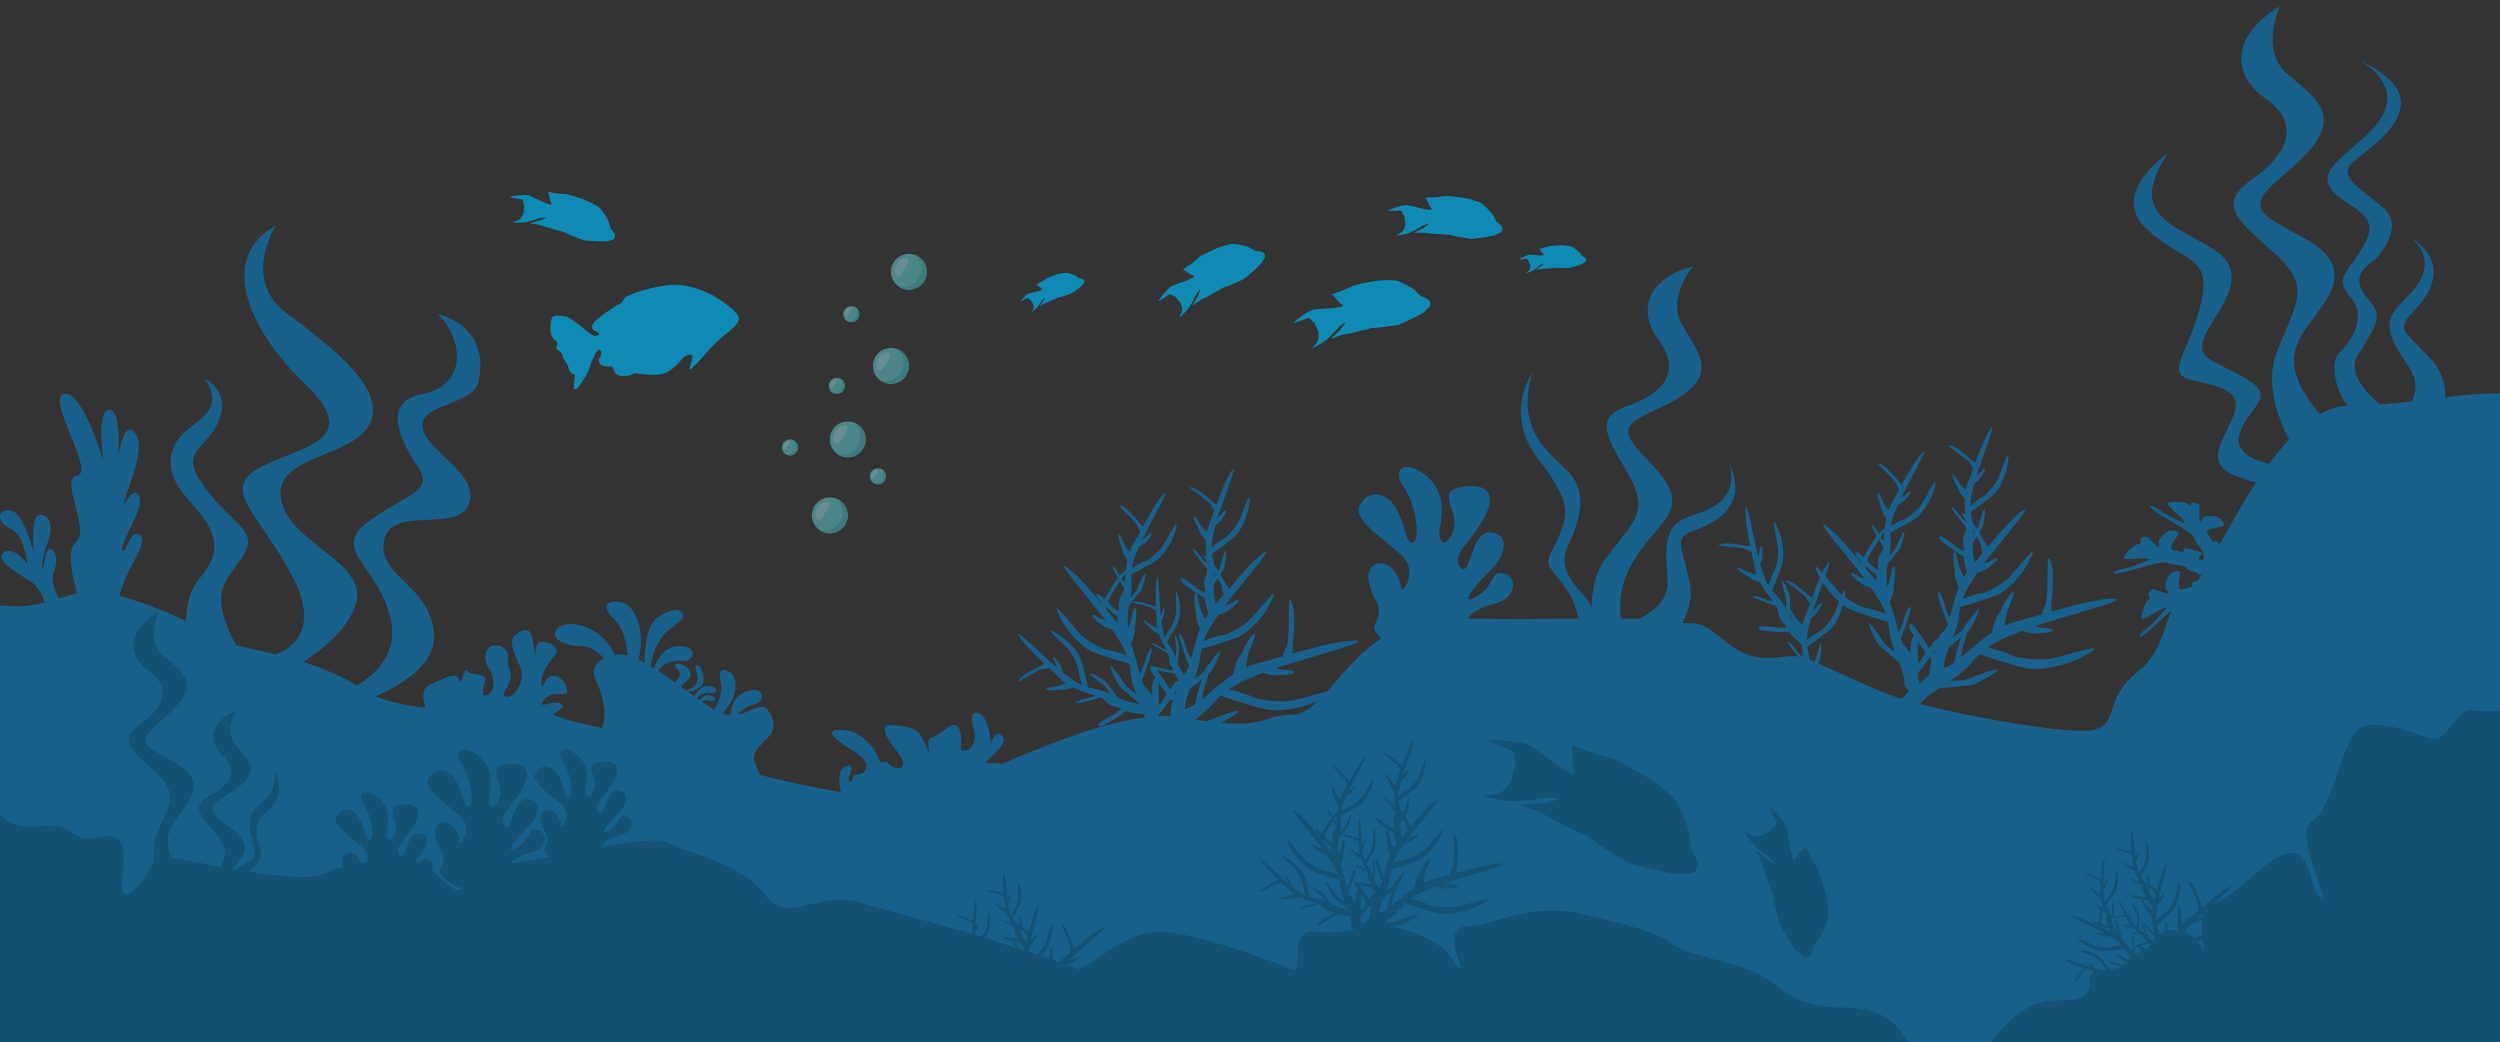 <?xml version="1.0" encoding="UTF-8"?>
<svg id="_レイヤー_2" data-name="レイヤー 2" xmlns="http://www.w3.org/2000/svg" xmlns:xlink="http://www.w3.org/1999/xlink" viewBox="0 0 750.45 312.91">
  <rect x="0" y="0" width="750.45" height="312.91" fill="#333333" stroke="none"/>
  <defs>
    <style>
      .cls-1 {
        fill: none;
      }

      .cls-2 {
        fill: #a8feff;
      }

      .cls-3 {
        fill: #6aeaeb;
      }

      .cls-4 {
        fill: #4ed3d4;
      }

      .cls-5 {
        fill: #0f8ab4;
      }

      .cls-6 {
        fill: #145275;
      }

      .cls-7 {
        opacity: .45;
      }

      .cls-8 {
        fill: #18618c;
      }

      .cls-9 {
        clip-path: url(#clippath);
      }
    </style>
    <clipPath id="clippath">
      <rect class="cls-1" y="0" width="750.45" height="312.91"/>
    </clipPath>
  </defs>
  <g id="desing">
    <g class="cls-9">
      <g>
        <path class="cls-5" d="M178.09,97.14s-.67.8-.33,1.49c.34.68,1.95,1.12,2.08,1.52s-.61.72-1.48.66c-.87-.06-6.56-5.37-8.48-5.8-1.93-.43-3.7-.46-4.16.37s-.89,4.7.2,6.02c1.09,1.33,1.49,1.2,1.28,2.01-.2.82-.49,1.09.29,1.7.77.61,1.33.88,1.39,1.66.06.78.53,1.14,1.36,2.59.83,1.45-.03.78.89,2.2.92,1.42,1.34.07,1.4,1.2.07,1.13-.71,3.97,0,4.14.7.18,3.42-3.59,4.28-6.2.87-2.61,2.33-5.82,2.94-5.81.61,0,1.02,1.01.61,1.83-.41.83-1.26,2.07.28,2.89,1.55.82,2.77-.03,3.28.64.52.68.38,2.74,3.33,2.64,2.95-.1,2.55-1.01,3.8-.85s6.27,1.18,9.18-.31,4.21-4.14,5.63-4.88,2.13-.42,1.99.51c-.14.93-1.37,4.05-.58,3.5.79-.55,4.1-4.02,4.76-4.91.67-.89,4.42-4.61,5.56-5.46,1.13-.85,3.9-3.09,4.14-4.31.25-1.23-.29-1.67-1.49-2.96-1.2-1.29-5.48-4.34-7.42-5.14-1.94-.8-7.01-3.24-12.49-2.48-5.48.76-11.85,2.66-12.8,3.91-.94,1.25-.71,1.41-1.68,1.8-.97.38-7.1,4.41-7.77,5.83Z"/>
        <path class="cls-5" d="M402.95,91.92s.2-.29,0-.47c-.21-.18-.72-.37-.97-.7-.24-.33-.26-.31-.42-.5-.16-.19-.45-.36-.57-.68-.12-.32-1.3-1.01-1.08-1.22.22-.21,2.43-.88,3.72-1.39,1.28-.51,2.58-1.33,3.87-1.58,1.29-.25,4.33-.9,5.14-1.02s5.16-.5,6.65-.09c1.49.41,4.8,2.25,5.54,2.96s1.26,1.4,1.62,1.63c.37.23,2.31.72,2.63,1.46s.42.86.22,1.44c-.2.58-1.37,1.47-1.98,2.01-.61.54-6.99,3.71-7.89,3.81-.89.1-5.38.83-6.54.83-1.16,0-1.55.09-2.04.31-.49.23-2.34.48-3.07.74-.73.26-2.9.74-3.54.77-.65.04-3.39.88-3.74,1.14-.34.26-1.08.37-.13-.54.95-.91,1.87-1.68,2.48-2.51.61-.83,1.38-1.92.72-1.43s-1.72,1.23-2.59,2.31c-.87,1.08-2.43,2.56-3.31,3.21-.88.64-4.25,2.54-3.69,1.9.56-.64,1.35-1.39,1.65-2.09s.18-1.95.12-2.58c-.06-.63-.25-.41-.48-1.07-.23-.66-.42-.74-.51-1.35s-1.01-.54-1.01-.93c0-.39-.79-.91-1.22-.75-.43.15-4.01,1.46-4.13,1.27-.13-.19,4.52-3.71,6.01-3.93,1.5-.22,5.25-.28,6.2-.45.95-.17,2.08-.26,2.33-.5Z"/>
        <path class="cls-5" d="M358.46,83.11s.1-.28-.11-.38c-.21-.1-.67-.13-.94-.34s-.28-.19-.46-.31c-.17-.12-.45-.19-.61-.42s-1.28-.52-1.16-.74,1.77-1.27,2.69-1.97c.92-.71,1.78-1.66,2.77-2.16.99-.5,3.29-1.71,3.93-2,.63-.28,4.06-1.58,5.36-1.6,1.3-.01,4.4.72,5.16,1.13.76.41,1.34.84,1.68.94.35.1,2.04.06,2.46.58s.54.6.51,1.11c-.03.51-.77,1.5-1.14,2.08-.37.58-4.81,4.6-5.51,4.88-.7.28-4.16,1.91-5.1,2.16-.94.26-1.24.42-1.58.72-.34.3-1.79.92-2.32,1.3s-2.17,1.26-2.69,1.44-2.54,1.49-2.76,1.78c-.22.29-.79.55-.23-.41.56-.95,1.13-1.79,1.43-2.6.3-.81.68-1.87.26-1.32-.42.54-1.11,1.39-1.57,2.46-.46,1.07-1.38,2.63-1.95,3.35-.56.72-2.86,3.03-2.55,2.38.3-.65.77-1.43.86-2.07.09-.63-.3-1.61-.49-2.11s-.3-.27-.64-.76c-.34-.48-.51-.51-.72-.97-.21-.47-.94-.21-1.03-.52-.09-.31-.84-.55-1.16-.33s-2.91,2.09-3.05,1.97c-.15-.12,2.8-4.03,3.97-4.55,1.16-.52,4.18-1.43,4.91-1.79.73-.36,1.62-.69,1.77-.94Z"/>
        <path class="cls-5" d="M429.59,62.96s.24-.18.11-.38c-.12-.2-.49-.48-.6-.8-.11-.32-.13-.32-.21-.51-.08-.19-.27-.4-.28-.69-.01-.28-.79-1.14-.56-1.25.23-.11,2.17-.09,3.33-.17,1.16-.09,2.4-.41,3.5-.29,1.1.12,3.69.38,4.38.49s4.26.9,5.35,1.61,3.28,3.02,3.69,3.77c.41.76.65,1.44.89,1.71s1.67,1.17,1.74,1.84c.07.67.12.79-.18,1.21-.3.41-1.47.83-2.1,1.11-.63.28-6.54,1.21-7.28,1.06-.74-.15-4.53-.69-5.45-.99-.93-.3-1.27-.32-1.71-.26-.45.06-2-.21-2.65-.19s-2.51-.14-3.04-.28c-.53-.13-2.94-.15-3.29-.03s-.96.02.03-.47c.99-.49,1.93-.87,2.62-1.39.7-.51,1.59-1.19.94-.96-.65.23-1.69.55-2.66,1.2-.97.65-2.6,1.44-3.47,1.73-.87.29-4.05.96-3.44.59.61-.37,1.43-.77,1.85-1.25s.63-1.52.75-2.04-.1-.39-.12-.98c-.02-.59-.14-.7-.06-1.21s-.67-.69-.58-1c.1-.31-.4-.93-.79-.91s-3.58.15-3.64-.03c-.05-.18,4.56-1.83,5.82-1.63,1.26.2,4.28,1.1,5.09,1.2.8.1,1.74.32,1.99.19Z"/>
        <path class="cls-5" d="M463.35,76.59s.12-.12.03-.23c-.09-.1-.32-.23-.42-.4-.09-.17-.1-.17-.17-.27-.06-.1-.19-.21-.22-.37-.03-.16-.56-.58-.44-.66.12-.09,1.23-.25,1.89-.41.65-.16,1.34-.46,1.98-.49.64-.03,2.15-.13,2.55-.13.4,0,2.52.12,3.21.42.69.3,2.15,1.42,2.46,1.82s.51.76.67.9c.16.13,1.06.51,1.17.89.1.38.14.44,0,.71-.14.26-.76.61-1.1.83-.33.22-3.63,1.29-4.07,1.28-.44-.02-2.65.02-3.21-.06-.56-.09-.75-.07-1,0s-1.16.07-1.53.14-1.45.15-1.76.12c-.31-.03-1.7.19-1.88.29-.18.1-.55.1-.02-.27s1.02-.68,1.37-1.03c.35-.36.8-.83.45-.64-.35.19-.91.47-1.41.93s-1.35,1.06-1.82,1.31c-.47.25-2.23.93-1.91.66.31-.27.75-.57.94-.89.2-.31.22-.92.24-1.23s-.09-.21-.16-.55c-.06-.34-.15-.39-.15-.68,0-.3-.45-.33-.42-.52.03-.19-.31-.49-.53-.45s-2.03.42-2.08.32c-.05-.1,2.44-1.47,3.17-1.47.74,0,2.55.23,3.02.22.47-.02,1.02.02,1.16-.08Z"/>
        <path class="cls-5" d="M165.35,61.41s.26-.12.18-.34c-.08-.21-.37-.55-.41-.88-.04-.33-.06-.33-.1-.53-.04-.2-.18-.44-.13-.71.04-.27-.53-1.24-.29-1.3.24-.06,2.08.34,3.2.49s2.37.08,3.39.42c1.02.33,3.44,1.08,4.07,1.32s3.88,1.7,4.78,2.58c.9.89,2.53,3.52,2.77,4.32.24.8.34,1.5.51,1.81.17.31,1.36,1.44,1.3,2.09-.07.65-.04.78-.41,1.11s-1.56.5-2.21.64c-.65.14-6.47-.14-7.14-.43-.68-.29-4.17-1.55-4.99-2.02-.82-.47-1.14-.56-1.58-.59-.44-.03-1.86-.59-2.49-.7-.62-.11-2.36-.63-2.84-.86-.48-.23-2.77-.72-3.12-.67-.35.05-.92-.17.12-.44,1.04-.27,2-.45,2.77-.8s1.75-.82,1.09-.73c-.66.09-1.72.19-2.77.61s-2.76.86-3.64.97c-.88.11-4.04.12-3.39-.12.65-.24,1.52-.45,2.01-.83.49-.38.9-1.32,1.11-1.79.21-.47-.02-.39.08-.96.1-.57,0-.7.18-1.16s-.51-.79-.35-1.06c.16-.27-.2-.96-.57-1.02-.37-.06-3.44-.56-3.45-.74-.02-.19,4.7-.85,5.86-.4s3.86,1.89,4.6,2.15c.74.26,1.59.64,1.86.57Z"/>
        <path class="cls-5" d="M312.9,86.91s.07-.15-.04-.22c-.12-.07-.38-.12-.52-.25-.14-.14-.15-.13-.24-.21-.09-.08-.25-.14-.33-.28-.08-.14-.71-.37-.62-.49.09-.12,1.09-.63,1.66-.98.57-.35,1.13-.85,1.72-1.08s2-.79,2.38-.92c.38-.13,2.43-.67,3.18-.6.75.07,2.49.68,2.9.95s.72.57.91.64,1.17.15,1.39.48.27.38.23.67-.53.82-.78,1.13c-.25.31-3.04,2.37-3.46,2.49-.42.12-2.51.85-3.07.95-.56.09-.74.17-.95.32s-1.08.43-1.41.61c-.33.18-1.33.6-1.63.67s-1.55.71-1.7.86c-.14.15-.49.27-.11-.25.38-.52.76-.96.98-1.41.22-.45.5-1.04.23-.75-.27.29-.72.73-1.05,1.32-.33.59-.95,1.43-1.32,1.82s-1.82,1.58-1.61,1.22c.21-.35.53-.78.62-1.14.09-.36-.08-.95-.16-1.25s-.16-.17-.32-.47c-.17-.3-.26-.32-.36-.6-.09-.28-.53-.17-.56-.36-.03-.19-.45-.37-.65-.26-.19.11-1.8,1.03-1.88.96-.08-.08,1.85-2.16,2.55-2.39.7-.23,2.49-.58,2.93-.74.44-.16.98-.3,1.07-.43Z"/>
        <g class="cls-7">
          <circle class="cls-3" cx="254.48" cy="131.9" r="5.38"/>
          <path class="cls-4" d="M259.86,131.9c0,2.97-2.41,5.38-5.38,5.38-1.23,0-2.37-.41-3.27-1.11.54.18,1.11.28,1.71.28,2.97,0,5.38-2.41,5.38-5.38,0-1.74-.83-3.29-2.11-4.27,2.14.71,3.68,2.73,3.68,5.11Z"/>
          <path class="cls-2" d="M250.77,129.55c-.87,1.46-.83,3.08.1,3.64.93.55,1.07-.21,1.94-1.66.87-1.46,2.13-3.05,1.21-3.61-.93-.55-2.38.18-3.25,1.63Z"/>
        </g>
        <g class="cls-7">
          <circle class="cls-3" cx="272.82" cy="81.58" r="5.38"/>
          <path class="cls-4" d="M278.21,81.58c0,2.97-2.41,5.38-5.38,5.38-1.23,0-2.37-.41-3.27-1.11.54.18,1.11.28,1.71.28,2.97,0,5.38-2.41,5.38-5.38,0-1.74-.83-3.29-2.11-4.27,2.14.71,3.68,2.73,3.68,5.11Z"/>
          <path class="cls-2" d="M269.12,79.24c-.87,1.46-.83,3.08.1,3.64.93.55,1.07-.21,1.94-1.66.87-1.46,2.13-3.05,1.21-3.61-.93-.55-2.38.18-3.25,1.63Z"/>
        </g>
        <g class="cls-7">
          <circle class="cls-3" cx="267.44" cy="109.83" r="5.38"/>
          <path class="cls-4" d="M272.82,109.83c0,2.97-2.41,5.38-5.38,5.38-1.23,0-2.37-.41-3.27-1.11.54.18,1.11.28,1.71.28,2.97,0,5.38-2.41,5.38-5.38,0-1.74-.83-3.29-2.11-4.27,2.14.71,3.68,2.73,3.68,5.11Z"/>
          <path class="cls-2" d="M263.74,107.48c-.87,1.46-.83,3.08.1,3.64.93.55,1.07-.21,1.94-1.66.87-1.46,2.13-3.05,1.21-3.61-.93-.55-2.38.18-3.25,1.63Z"/>
        </g>
        <g class="cls-7">
          <circle class="cls-3" cx="249.09" cy="154.7" r="5.38"/>
          <path class="cls-4" d="M254.48,154.7c0,2.97-2.41,5.38-5.38,5.38-1.23,0-2.37-.41-3.27-1.11.54.18,1.11.28,1.71.28,2.97,0,5.38-2.41,5.38-5.38,0-1.74-.83-3.29-2.11-4.27,2.14.71,3.68,2.73,3.68,5.11Z"/>
          <path class="cls-2" d="M245.39,152.35c-.87,1.46-.83,3.08.1,3.64.93.55,1.07-.21,1.94-1.66s2.13-3.05,1.21-3.61c-.93-.55-2.38.18-3.25,1.63Z"/>
        </g>
        <g class="cls-7">
          <circle class="cls-3" cx="237.14" cy="134.31" r="2.41"/>
          <path class="cls-4" d="M239.55,134.31c0,1.33-1.08,2.41-2.41,2.41-.55,0-1.06-.19-1.46-.5.24.08.5.12.76.12,1.33,0,2.41-1.08,2.41-2.41,0-.78-.37-1.47-.94-1.91.96.32,1.64,1.22,1.64,2.28Z"/>
          <path class="cls-2" d="M235.48,133.26c-.39.65-.37,1.38.04,1.63.41.25.48-.09.87-.74s.95-1.37.54-1.61c-.41-.25-1.06.08-1.45.73Z"/>
        </g>
        <g class="cls-7">
          <circle class="cls-3" cx="263.52" cy="142.97" r="2.41"/>
          <path class="cls-4" d="M265.93,142.97c0,1.33-1.08,2.41-2.41,2.41-.55,0-1.06-.19-1.46-.5.24.08.5.12.76.12,1.33,0,2.41-1.08,2.41-2.41,0-.78-.37-1.47-.94-1.91.96.32,1.64,1.22,1.64,2.28Z"/>
          <path class="cls-2" d="M261.86,141.92c-.39.65-.37,1.38.04,1.63.41.25.48-.09.87-.74s.95-1.37.54-1.61c-.41-.25-1.06.08-1.45.73Z"/>
        </g>
        <g class="cls-7">
          <circle class="cls-3" cx="255.53" cy="94.31" r="2.41"/>
          <path class="cls-4" d="M257.94,94.31c0,1.33-1.08,2.41-2.41,2.41-.55,0-1.06-.19-1.46-.5.24.08.5.12.76.12,1.33,0,2.41-1.08,2.41-2.41,0-.78-.37-1.47-.94-1.91.96.32,1.64,1.22,1.64,2.28Z"/>
          <path class="cls-2" d="M253.88,93.26c-.39.65-.37,1.38.04,1.63s.48-.09.87-.74.95-1.37.54-1.61c-.41-.25-1.06.08-1.45.73Z"/>
        </g>
        <g class="cls-7">
          <circle class="cls-3" cx="251.2" cy="115.82" r="2.41"/>
          <path class="cls-4" d="M253.61,115.82c0,1.33-1.08,2.41-2.41,2.41-.55,0-1.06-.19-1.46-.5.24.08.5.12.76.12,1.33,0,2.41-1.08,2.41-2.41,0-.78-.37-1.47-.94-1.91.96.32,1.64,1.22,1.64,2.28Z"/>
          <path class="cls-2" d="M249.55,114.77c-.39.65-.37,1.38.04,1.63.41.25.48-.09.87-.74.39-.65.95-1.37.54-1.61-.41-.25-1.06.08-1.45.73Z"/>
        </g>
      </g>
      <path class="cls-8" d="M734.04,119.26c-.05-3.77-1-7.73-3.87-10.92-8.04-8.95-11.22-9.1-6.07-14.41,5.15-5.3,11.8-14.67-.68-22.84.75.55,6.83,5.26,3.41,12.38-3.64,7.58-12.28,9.25-8.64,18.35,3.1,7.75,9.35,10.44,5.86,18.65-3.17.37-6.41.69-9.68.93-4.63-4.02-9.44-9.67-6.85-14.27,4.55-8.09,8.59-11.63,3.64-16.98-4.95-5.36-2.93-8.9.5-11.22,3.44-2.32,9-10.61,4.85-15.37-4.14-4.75-14.76-9.6-11.02-14.05,3.74-4.45,30.68-18.58,2.55-31.53.59.3,11.4,6,7.86,15.15-3.64,9.4-19.41,15.47-16.98,22.14,2.43,6.67,16.38,7.58,11.22,17.29-5.16,9.71-10.01,10.61-4.55,16.68,5.46,6.07-.5,14.05-3.34,16.58-2.38,2.13-2.08,9.92,2.41,15.95-2.84.16-5.6,1.08-8.26,2.56-17.57-20.39-.42-26.31,3.73-38.1,4.32-12.28-13.87-15.92-20.13-21.83-6.25-5.91,8.3-11.83,14.9-21.38,6.6-9.55-.23-13.88-8.41-20.92-8.19-7.05-2.12-20.18-2.12-20.18-13.95,8.19-15.16,20.02-4.36,27.6,10.8,7.58,6.79,16.68-3.52,23.96-10.31,7.28-6.67,11.22,5.52,21.84,12.19,10.61,7.52,14.86,1.45,30.33-3.54,9.03.05,19.3,3.66,26.29-2.08,2.22-4.09,4.7-6.02,7.33-4.78-1.17-10.51-3.69-8.86-8.95,2.73-8.7,11.73-10.92,1.92-16.68-9.81-5.76-15.16-5.66-12.43-12.54,2.73-6.87,14.86-18.3,3.13-25.98-11.73-7.68-26.74-10.13-14.08-29.12-.21.14-17.9,12.12-6.37,22.74,11.6,10.69,19.79,7.51,16.15,22.74-3.64,15.24-11.37,20.7-2.05,22.75,9.32,2.05,14.57,3.41,11.95,10.46-2.62,7.05-9.28,14.19.42,18.01,2.41.95,4.54,1.64,6.37,2.13-4.14,6.32-7.85,13-11.03,18.68-.34-.53-.64-.93-.78-1.04-.55-.39-1.1.78-1.45-.12-.35-.9-1.57-1.96-1.49-2.82.08-.86,3.06-1.1,4.43-1.37,1.37-.27.47-1.73-.63-2.59-1.1-.86-3.92-.78-4.63-.39-.71.39-.86,1.72-1.33,1.18-.47-.55.24-4.55-.27-4.9-.51-.35-1.73-1.02-2.2-.31-.47.71-.39.71-1.29.04-.9-.67-5.25-.79-5.8-.16-.55.63,4.63,4.63,4.47,4.86-.16.24,1.22,1.53.51,1.21-.71-.31-3.41-1.68-4.82-2.31-1.41-.63-3.33-2.24-4.08-2.59-.74-.35-2.98-1.03.15,1.31,3.13,2.34,11.07,6.04,11.77,8.16.71,2.12,2.82,3.35,2.73,5.38-.02.37,0,.64.04.85-.71.25-1.22.33-1.34.07-.41-.87.08-1,.95-1.6.87-.6-4.6-1.84-5.26-1.71-.66.13-.18,1.34-1.08.97-.9-.36-2.5-.2-3.08-.85-.57-.65,1.3-2.98,2.04-4.16.74-1.19-.93-1.53-2.31-1.32-1.38.21-3.26,2.31-3.46,3.1-.2.78.66,1.81-.06,1.78-.72-.03-3.15-3.29-3.75-3.16-.61.13-1.92.55-1.73,1.38.19.83.24.77-.86.97-1.1.2-4.18,3.28-4.1,4.11.08.83,6.54-.19,6.6.09.06.27,1.95.16,1.23.46-.71.3-3.57,1.32-4.99,1.92-1.42.6-3.91.89-4.68,1.19-.77.3-2.79,1.46,1.06.79,3.85-.67,11.99-3.9,14.01-2.96,2.02.94,4.37.25,5.79,1.7,1.41,1.46,1.38.21,3.29,1.53.28.19.63.36,1.01.51-.38.58-.74,1.13-1.09,1.62-.83.22-1.51.45-1.68.59-.53.42.44,1.28-.52,1.36-.96.08-2.32.95-3.13.63-.8-.32-.18-3.24-.06-4.64.13-1.39-1.52-.94-2.66-.13-1.14.81-1.87,3.54-1.69,4.32.17.79,1.41,1.32.75,1.61-.66.3-4.29-1.52-4.78-1.13-.48.39-1.47,1.36-.92,2.02.54.65.57.57-.33,1.25-.9.67-2.24,4.81-1.8,5.52s5.75-3.12,5.93-2.91c.18.22,1.81-.73,1.31-.14-.5.59-2.59,2.79-3.59,3.97-1,1.18-3.09,2.56-3.64,3.17-.55.61-1.83,2.57,1.3.23,1.97-1.48,5.01-4.63,7.55-6.78-2.19,5.35-3.21,13.01-10.26,18.55-10.4,8.19-5.06,15.46-13.25,17.28-6.54,1.45-35.11-3.47-51.92-7.78.48-.58,1.02-1.13,1.61-1.66,1.17-1.05,2.54-2.02,3.98-3,2.52-.24,7.98-.76,9.5-.96,1.98-.26,8.44-4.1,8.23-4.69-.21-.59-7.36,2.17-8.86,2.81-1.11.47-3.93.5-5.32.48,2.31-1.58,4.59-3.31,6.43-5.48.77-.91,1.54-1.71,2.3-2.42,0,0,10.4,3.56,14.25,4.22,3.86.66,9.02-.5,12.56-1.68,3.55-1.18,9.03-4.35,7.42-4.36-1.61,0-10.63,2.75-12.89,3.17-2.25.42-9.34.18-11.8-1.12-1.61-.85-4.95-1.75-7.08-2.27,3.24-2.34,6.55-3.5,10.34-5.03.98.44,2.6.95,4.74.79,3.65-.27,3.86-.2,4.45-.91.59-.71-3.09-.66-4.02-.87-.37-.09-.88-.25-1.37-.42,9-2.96,29.66-8.21,23.66-8.23-4.41-.02-11.55,1.87-18.67,3.89-.25-1.81.3-3.95.45-8.81.17-5.44-.97-7.3-1.4-7.23-.43.07.09,12.73-.91,14.16-.54.76-.89,1.86-1.1,2.73-2.79.8-5.51,1.58-8,2.23-1.05.27-2.07.65-3.06,1.09.13-1.36.41-2.91.74-4.09.54-1.93,3.03-6.64,1.53-5.9-1.51.74-3.35,5.67-4.43,7.06-.71.92-1.34,3.45-1.68,5.05-3.55,2.33-6.65,5.28-9.27,7.47.07-.91.22-2.3.62-3.51.45-1.4.94-2.76,1.25-4.1.1-.09.2-.17.27-.24,1.18-1.06,3.66-6.46,3.25-6.74-.29-.21-2.15,2.34-3.43,4.19-.26-.13-.76.54-1.2,1.78-.63.81-2.28,1.97-3.13,2.54.79-2.06,1.5-4.21,1.73-6.45.09-.94.23-1.8.41-2.61,0,0,8.37-2.35,11.17-3.65,2.81-1.3,5.65-4.37,7.42-6.73,1.78-2.36,3.93-6.89,2.88-6.17-1.05.72-5.69,6.56-6.97,7.85-1.28,1.29-6,4.31-8.19,4.57-1.43.17-4.01,1.08-5.63,1.7,1.06-2.98,2.7-5.22,4.48-7.92.83-.15,2.12-.55,3.44-1.61,2.25-1.81,2.43-1.86,2.49-2.59.06-.73-2.3.96-3.01,1.23-.28.11-.69.23-1.08.34,4.53-5.97,15.63-18.65,11.71-15.98-2.88,1.97-6.68,6.4-10.41,10.91-.79-.87-1.34-2.11-2.63-4.28.41-.71.77-1.33.94-1.63.57-1.04.98-5.46.62-5.56-.36-.1-1.52,4.27-1.74,5.21-.06.25-.23.6-.44.96-.13-.2-.26-.42-.4-.63-.32-.5-.63-.94-.92-1.33-.06-.42-.14-.85-.24-1.26-.17-.69-.28-1.33-.36-1.94,0,0,5.32-3.73,6.97-5.34,1.66-1.61,2.89-4.48,3.56-6.59.67-2.1,1.06-5.83.5-5.06-.56.77-2.38,6.04-2.97,7.26-.58,1.22-3.16,4.52-4.64,5.25-.96.47-2.56,1.76-3.55,2.59.01-2.36.61-4.35,1.19-6.69.55-.31,1.36-.91,2.02-1.99,1.14-1.84,1.25-1.92,1.11-2.44-.14-.53-1.39,1.25-1.81,1.61-.17.15-.43.34-.68.51,1.71-5.33,6.39-17.02,4.29-14.16-1.54,2.1-3.12,6.17-4.63,10.27-.95-.51-1.78-1.51-4.05-3.28-2.54-1.97-3.83-2.07-3.94-1.84-.12.23,6.12,4.38,6.45,5.36.18.52.58,1.07.92,1.48-.59,1.61-1.16,3.18-1.72,4.6-.23.6-.41,1.21-.54,1.84-.61-.54-1.25-1.21-1.69-1.78-.73-.93-2.12-3.76-2.29-2.78-.17.98,1.55,3.57,1.84,4.57.19.66,1.18,1.84,1.83,2.56-.08,1.67.04,3.34.17,4.86-.53-.38-.87-.45-.98-.35-.07.07.4.82,1.11,1.88.02.21.03.42.05.63-.41-.35-1.02-.91-1.46-1.51-.73-1.01-1.4-2.02-2.27-2.76-.87-.74-.81.03.1,1.22.91,1.19,2.72,3.62,3.69,4.57,0,.83-.11,1.52-.37,2.01-1.08,2.03-.29,3.37-.23,5.19-.73-.27-1.69-.72-2.42-1.34-1.36-1.15-2.52-1.82-3.59-2.61-1.07-.8-2.24-.48-.71.96,1.26,1.18,4.69,3.58,6.65,4.67.05,1.25.52,3.07,1.01,4.68-.36.47-.69.95-.99,1.45-.53-.94-1.04-2.08-1.35-3-.51-1.5-1.01-5.68-1.65-4.52-.65,1.16.37,5.2.29,6.59-.05.92.67,2.85,1.17,4.04-1.27,3.11-1.96,6.42-2.68,9.02-.37-.62-.89-1.6-1.17-2.56-.47-1.59-.87-3.17-1.64-4.5-.77-1.32-1.04-.32-.42,1.59.62,1.91,1.82,5.78,2.62,7.4-.38,1.05-.81,1.87-1.36,2.37-.81.74-1.27,1.47-1.57,2.21-.38-.02-.97.37-1.43,1.06-.37.55-.76,1.08-1.17,1.63-.33-.38-.64-.79-.89-1.23-1.2-2.06-2.37-3.41-3.36-4.89-.99-1.48-2.62-1.6-1.32.9.23.45.57,1.02.98,1.66-.37.13-.72.77-.9,2.17-.1.8-.16,1.92-.19,3.2-.3-.75-.77-1.48-1.58-2.22-.55-.5-.98-1.33-1.36-2.37.81-1.63,2-5.5,2.62-7.4.62-1.91.35-2.91-.42-1.59-.77,1.32-1.16,2.9-1.63,4.5-.29.96-.81,1.94-1.17,2.56-.72-2.61-1.41-5.91-2.68-9.02.49-1.19,1.22-3.12,1.17-4.04-.08-1.39.93-5.43.29-6.59-.65-1.16-1.14,3.02-1.65,4.52-.15.44-.35.94-.57,1.44-.14-1.33-.23-3.26-.2-3.9.04-.93.19-1.91.38-2.92.94-1.16,2.98-3.69,3.52-4.41.71-.95,1.76-5.26,1.42-5.41-.34-.15-2.12,4-2.48,4.9-.26.67-1.41,1.87-2,2.44.29-1.63.5-3.31.35-4.98-.07-.7-.09-1.36-.07-1.97,0,0,5.8-2.92,7.67-4.27,1.87-1.36,3.52-4.01,4.48-6,.97-1.98,1.9-5.61,1.23-4.93-.67.68-3.24,5.63-3.99,6.75-.76,1.13-3.78,4.01-5.35,4.52-1.02.33-2.78,1.37-3.88,2.05.35-2.34,1.23-4.21,2.15-6.45.59-.23,1.47-.7,2.29-1.67,1.39-1.65,1.51-1.71,1.46-2.26-.06-.54-1.55,1.03-2.03,1.33-.19.12-.47.27-.74.4,2.47-5.02,8.79-15.91,6.3-13.39-1.83,1.85-3.99,5.65-6.08,9.49-.87-.64-1.54-1.76-3.53-3.83-2.23-2.32-3.48-2.61-3.63-2.4-.15.21,5.42,5.22,5.6,6.24.1.54.42,1.14.7,1.59-.82,1.51-1.61,2.98-2.37,4.3-.32.56-.58,1.14-.8,1.74-.52-.62-1.06-1.38-1.42-2-.59-1.03-1.55-4.02-1.86-3.08-.31.94,1.01,3.76,1.15,4.79.09.68.9,1.99,1.43,2.79-.21,1.04-.33,2.09-.42,3.11-.4.19-1.03.65-1.82,1.54-.45-.88-.91-1.73-1.51-2.43-.75-.86-.81-.08-.08,1.23.27.49.64,1.16,1.04,1.87-.4.5-.82,1.1-1.28,1.81-1.38,2.14-2.11,3.58-2.73,4.62-.37-.34-.72-.66-1.05-1-.94-.94-2.15-.8-.84.85.27.34.67.78,1.13,1.26-.06.07-.12.14-.18.21-3.73-4.51-7.54-8.95-10.41-10.91-3.92-2.68,7.18,10.01,11.71,15.98-.39-.11-.8-.23-1.08-.34-.7-.28-3.07-1.96-3.01-1.23.06.73.24.78,2.49,2.59,1.32,1.07,2.6,1.46,3.44,1.61,1.78,2.7,3.41,4.94,4.48,7.92-1.62-.62-4.2-1.53-5.63-1.7-1.64-.2-4.71-1.95-6.68-3.35.18-1.38.17-2.43-.15-1.99-.15.2-.38.71-.66,1.38-.29-.23-.52-.43-.7-.61-.75-.76-2.66-3.08-4.32-5.01,1.08-3.13,1.68-5.22.65-3.82-.52.71-1.05,1.66-1.58,2.75-.77-.87-1.4-1.55-1.72-1.76-.69-.47,0,1.3,1.04,3.24-.8,1.83-1.6,3.93-2.37,6.04-.95-.51-1.78-1.51-4.05-3.27-2.54-1.97-3.83-2.07-3.94-1.84-.12.23,6.12,4.38,6.45,5.36.18.52.58,1.07.92,1.48-.59,1.61-1.16,3.18-1.72,4.6-.23.6-.41,1.21-.54,1.84-.61-.54-1.25-1.21-1.7-1.78-.56-.71-1.51-2.54-1.99-2.91-.03-1.45-.06-3.05-.09-3.64-.06-1.18-2.02-5.16-2.38-5.06-.36.1.94,4.44,1.24,5.35.23.68.11,2.34.03,3.16-.82-1.43-1.73-2.86-2.93-4.04-.5-.5-.94-.98-1.32-1.47,0,0,2.58-5.96,3.15-8.2.57-2.24.12-5.33-.4-7.48-.53-2.14-2.14-5.52-2.22-4.57-.08.95,1.12,6.39,1.27,7.74.14,1.35-.33,5.51-1.21,6.9-.57.91-1.26,2.83-1.67,4.07-1.23-2.02-1.75-4.02-2.48-6.33.31-.55.68-1.48.69-2.75,0-2.16.06-2.29-.33-2.66-.39-.38-.53,1.79-.7,2.32-.07.21-.19.51-.31.79-1.33-5.44-3.45-17.85-3.75-14.32-.22,2.59.56,6.89,1.42,11.18-1.08.07-2.31-.36-5.17-.67-3.2-.35-4.35.23-4.32.49.02.26,7.5.54,8.3,1.2.42.35,1.06.61,1.56.78.34,1.68.67,3.32.94,4.82.11.63.29,1.25.5,1.85-.8-.14-1.7-.38-2.37-.63-1.11-.41-3.77-2.09-3.4-1.17.37.92,3.19,2.24,3.95,2.94.51.46,1.97.95,2.89,1.23,1.2,2.2,2.8,4.16,3.97,5.81-.54-.08-1.35-.24-2.04-.53-1.15-.48-2.25-.99-3.38-1.17-1.13-.18-.67.45.72.99,1.4.54,4.21,1.67,5.53,1.97.43.71.7,1.35.74,1.9.13,2.29,1.52,3.02,2.52,4.54-.76.15-1.82.27-2.77.12-1.76-.27-3.1-.23-4.42-.35-1.33-.12-2.16.76-.1,1.19,1.69.35,5.87.61,8.11.51.76,1.13,2.28,2.58,3.63,3.75.01,0,.02-.01.04-.02.08,1.36.22,2.64.3,3.78-.41-.35-1.02-.91-1.46-1.51-.73-1.01-1.4-2.02-2.27-2.77-.87-.74-.81.03.1,1.23.54.71,1.4,1.86,2.21,2.87-5.3-.74-12.2,3.3-21.41-4.24-8.12-6.64-7.85-5.5-13.3-5.8,1.9-3.54,3.15-7.77,2.2-12.24-2.48-11.72-5.02-13.34,1.64-15.68,6.65-2.34,16.42-7.64,9.91-20.77.26.59,3.33,7.81-2.87,12.69-6.46,5.08-14.31,2.56-15.5,12.38-1.19,9.79,4.34,15.39-8.16,22.37-1.75-.07-3.64-.11-5.66-.13-1.81-15.15,8.55-22.86,13.7-30.23,6.49-9.29-7.28-17.05-10.88-23.67-3.59-6.62,9.59-7.88,17.25-14.27,7.66-6.39,3.22-11.81-1.65-19.88-4.87-8.08,3.24-17.63,3.24-17.63-13.25,3.34-17.13,13.04-10.28,22.24,6.85,9.2,1.38,15.87-8.72,19.38-10.1,3.51-8.13,7.78-.9,19.91,7.23,12.13,2.42,14.52-6.26,26.05-3.24,4.31-4.25,9.79-4.25,14.97-.49-1.28-1.2-2.52-2.22-3.61-5.75-6.17-7.41-10.2-4.73-15.57,2.68-5.37,6.52-15.43-.38-22.01-6.9-6.58-15.33-13.29-10.48-29.39,0,0-8.69,12.08,1.53,25.5,10.22,13.42,9.2,16.64,6.64,23.08-2.56,6.44-5.37,7.25-1.28,12.08,3.31,3.91,5.95,7.24,6.83,13.09-9.66.1-20.96.27-33.14,0,1.24-1.89,3.87-3.46,8.08-4.47,6.59-1.59,7.05-8.19,2.78-9.1-4.27-.91-2.32,3.41-8.01,6.82-5.69,3.41-1.36-2.5,3.83-7.5,5.19-5,5.95-11.37,0-11.6-5.95-.23-5.65,13.88-8.83,10.46-3.18-3.41,3.18-7.73,7.05-14.79,3.87-7.05,1.36-10.69-6.82-9.31-8.19,1.38,0,7.49-2.5,13.4-2.5,5.91-4.78,2.96-3.87-1.59s1.36-11.15-4.78-15.69c-6.14-4.55-9.78-1.14-6.14,3.88,3.64,5.02,5,15.45,2.96,16.59-2.05,1.14-1.82-2.73-4.55-8.87-2.73-6.14-8.64-7.51-11.6-2.27-2.96,5.23,12.51,12.97,14.33,17.43,1.82,4.46-1.82,10.09-2.05,6.91-.23-3.18-3.87-8.64-7.91-6.37-4.04,2.27,0,9.78,0,9.78,0,0,2.9,3.41.4,7.51-1.02,1.67.03,3.33,1.64,4.72-6.91,4.65-11.87,11.06-16.18,15.95-3.31.78-8.91,2.44-10.62,2.76-2.25.42-9.34.18-11.8-1.12-1.61-.85-4.95-1.75-7.08-2.27,3.24-2.34,6.55-3.5,10.34-5.03.97.44,2.59.95,4.74.79,3.65-.27,3.86-.2,4.45-.91.59-.71-3.08-.66-4.01-.87-.37-.09-.88-.25-1.37-.42,9-2.96,29.66-8.21,23.66-8.23-4.41-.02-11.55,1.87-18.67,3.89-.25-1.81.3-3.95.45-8.81.16-5.44-.97-7.3-1.4-7.23-.43.07.09,12.73-.92,14.16-.54.76-.89,1.86-1.1,2.73-2.79.8-5.51,1.58-8,2.23-1.05.28-2.07.65-3.06,1.09.13-1.36.41-2.91.74-4.09.54-1.93,3.03-6.64,1.53-5.9-1.5.75-3.35,5.67-4.43,7.06-.71.92-1.34,3.45-1.68,5.04-3.55,2.33-6.65,5.28-9.27,7.47.06-.91.22-2.3.62-3.51.45-1.39.94-2.75,1.25-4.1.11-.09.2-.17.27-.24,1.18-1.06,3.66-6.46,3.25-6.74-.29-.21-2.15,2.34-3.42,4.19-.27-.13-.76.54-1.2,1.78-.63.81-2.28,1.97-3.13,2.54.79-2.06,1.51-4.21,1.73-6.45.1-.94.23-1.8.41-2.61,0,0,8.37-2.35,11.17-3.65,2.81-1.3,5.65-4.37,7.42-6.73,1.78-2.36,3.93-6.88,2.88-6.17-1.05.72-5.69,6.56-6.97,7.85-1.28,1.29-6,4.31-8.19,4.57-1.43.17-4.01,1.08-5.63,1.7,1.06-2.98,2.7-5.22,4.48-7.92.83-.15,2.12-.55,3.44-1.61,2.25-1.82,2.43-1.86,2.49-2.59.06-.73-2.3.96-3.01,1.23-.28.11-.69.23-1.08.34,4.53-5.97,15.63-18.65,11.71-15.98-2.88,1.97-6.68,6.4-10.41,10.91-.79-.87-1.34-2.11-2.63-4.28.41-.71.77-1.33.94-1.63.57-1.04.98-5.46.62-5.56-.36-.1-1.52,4.27-1.74,5.21-.06.25-.23.6-.44.96-.13-.2-.26-.42-.4-.63-.32-.5-.63-.94-.92-1.34-.06-.42-.13-.84-.24-1.26-.17-.69-.28-1.33-.36-1.94,0,0,5.31-3.73,6.97-5.34,1.66-1.61,2.89-4.48,3.56-6.59.67-2.1,1.06-5.83.5-5.06-.56.77-2.38,6.04-2.97,7.26-.58,1.22-3.16,4.52-4.64,5.25-.96.47-2.56,1.76-3.55,2.59.01-2.36.61-4.35,1.19-6.69.55-.31,1.36-.91,2.02-1.99,1.14-1.84,1.25-1.92,1.11-2.44-.13-.53-1.39,1.25-1.81,1.61-.17.15-.43.34-.68.51,1.71-5.33,6.39-17.02,4.29-14.16-1.54,2.1-3.12,6.17-4.63,10.27-.95-.51-1.78-1.51-4.05-3.28-2.54-1.97-3.83-2.07-3.94-1.84-.12.23,6.12,4.38,6.45,5.36.18.52.58,1.07.92,1.48-.59,1.61-1.16,3.18-1.71,4.6-.23.6-.41,1.21-.54,1.84-.61-.54-1.25-1.21-1.7-1.78-.73-.93-2.12-3.76-2.29-2.78-.17.98,1.55,3.57,1.84,4.57.19.66,1.18,1.84,1.83,2.56-.08,1.67.04,3.34.17,4.86-.53-.38-.87-.45-.98-.35-.07.07.4.82,1.11,1.88.02.21.03.42.05.63-.41-.35-1.02-.91-1.46-1.51-.73-1.01-1.4-2.02-2.27-2.77-.87-.74-.81.03.1,1.23.91,1.19,2.72,3.62,3.69,4.57,0,.83-.11,1.52-.37,2.01-1.08,2.03-.29,3.37-.23,5.19-.73-.27-1.69-.72-2.43-1.34-1.36-1.15-2.52-1.82-3.59-2.61-1.06-.8-2.24-.48-.7.96,1.26,1.18,4.69,3.58,6.64,4.67.05,1.25.52,3.07,1.01,4.68-.36.47-.69.95-.99,1.45-.53-.95-1.04-2.08-1.35-3-.51-1.5-1.01-5.68-1.65-4.52-.64,1.16.37,5.2.29,6.59-.05.92.67,2.85,1.17,4.04-1.27,3.11-1.96,6.42-2.68,9.02-.37-.62-.89-1.6-1.17-2.56-.47-1.59-.87-3.18-1.63-4.5-.77-1.33-1.04-.32-.42,1.59.62,1.91,1.82,5.78,2.62,7.4-.38,1.04-.81,1.87-1.36,2.37-.08.08-.16.15-.24.23-.43-.62-.83-1.23-.98-1.51-.33-.61-.61-1.29-.88-2.01.15-1.11.49-3.5.55-4.17.09-.88-.9-4.03-1.17-4-.28.03.18,3.37.3,4.08.09.52-.19,1.73-.34,2.33-.44-1.15-.95-2.3-1.69-3.31-.31-.42-.58-.83-.8-1.23,0,0,2.58-4.09,3.26-5.68.68-1.59.7-3.91.56-5.55-.14-1.64-.94-4.31-1.11-3.62-.17.69.09,4.83.04,5.84-.05,1.01-.87,4.02-1.68,4.94-.53.6-1.25,1.94-1.69,2.8-.67-1.63-.83-3.16-1.1-4.94.29-.37.67-1.01.82-1.95.25-1.59.31-1.68.06-2-.25-.32-.59,1.26-.78,1.63-.07.15-.2.35-.32.54-.35-4.16-.5-13.54-1.12-10.97-.46,1.88-.38,5.14-.24,8.39-.8-.08-1.66-.53-3.73-1.09-2.31-.62-3.23-.33-3.24-.13,0,.19,5.46,1.26,5.97,1.83.27.31.71.57,1.06.75.06,1.28.11,2.52.14,3.65.01.48.07.95.16,1.42-.57-.2-1.21-.47-1.68-.74-.77-.43-2.54-1.97-2.37-1.25.17.72,2.09,2.01,2.57,2.62.32.4,1.34.92,1.99,1.23.63,1.76,1.58,3.38,2.25,4.73-.38-.12-.96-.33-1.44-.62-.79-.48-1.54-.99-2.35-1.25-.81-.26-.55.26.42.81.97.56,2.91,1.71,3.85,2.08.23.57.36,1.08.32,1.49-.16,1.71.77,2.4,1.33,3.63-.58.02-1.37,0-2.05-.23-1.26-.4-2.25-.52-3.22-.77-.24-.06-.45-.07-.63-.05-.84-.59-1.55-.21-.56,1.7.23.45.57,1.02.98,1.66-.37.13-.72.77-.9,2.17-.1.8-.16,1.92-.19,3.2-.3-.74-.77-1.48-1.58-2.22-.55-.5-.97-1.33-1.36-2.37.81-1.63,2.01-5.5,2.62-7.4.62-1.91.35-2.91-.42-1.59-.77,1.33-1.16,2.91-1.64,4.5-.29.96-.81,1.93-1.17,2.56-.72-2.61-1.41-5.92-2.68-9.02.5-1.19,1.22-3.12,1.17-4.04-.08-1.39.93-5.43.29-6.59-.65-1.16-1.14,3.02-1.65,4.52-.15.44-.35.94-.57,1.44-.14-1.33-.23-3.26-.2-3.9.04-.93.19-1.91.38-2.92.94-1.16,2.98-3.69,3.52-4.41.71-.95,1.76-5.26,1.42-5.41-.34-.15-2.13,4-2.48,4.9-.26.67-1.42,1.87-2,2.44.29-1.63.5-3.31.35-4.98-.07-.7-.09-1.36-.07-1.97,0,0,5.8-2.92,7.67-4.27,1.87-1.36,3.51-4.01,4.48-6,.97-1.98,1.9-5.61,1.23-4.93-.67.68-3.23,5.63-3.99,6.75-.76,1.13-3.78,4.02-5.35,4.52-1.02.33-2.78,1.37-3.88,2.05.35-2.34,1.23-4.21,2.15-6.45.59-.23,1.47-.7,2.29-1.67,1.39-1.65,1.51-1.71,1.45-2.26s-1.55,1.03-2.03,1.33c-.19.12-.47.27-.74.4,2.47-5.03,8.79-15.92,6.3-13.39-1.83,1.85-3.99,5.65-6.08,9.49-.87-.64-1.54-1.76-3.53-3.83-2.23-2.32-3.48-2.61-3.63-2.4-.15.21,5.42,5.22,5.6,6.24.1.54.42,1.14.69,1.59-.82,1.51-1.61,2.98-2.36,4.3-.32.56-.58,1.14-.81,1.74-.52-.62-1.06-1.38-1.42-2-.59-1.03-1.55-4.02-1.86-3.08-.31.94,1.01,3.76,1.15,4.79.09.68.9,1.99,1.43,2.79-.21,1.04-.33,2.09-.42,3.11-.4.18-1.03.65-1.82,1.54-.45-.88-.91-1.73-1.51-2.43-.75-.86-.81-.08-.08,1.23.27.49.64,1.16,1.04,1.87-.4.5-.82,1.1-1.28,1.81-1.38,2.14-2.11,3.58-2.72,4.62-.37-.34-.72-.66-1.05-1-.94-.94-2.15-.8-.84.85.27.34.67.78,1.13,1.26-.06.07-.12.14-.18.21-3.73-4.51-7.54-8.94-10.41-10.91-3.92-2.68,7.18,10.01,11.71,15.98-.39-.11-.8-.23-1.08-.34-.7-.27-3.07-1.96-3.01-1.23.06.73.23.78,2.49,2.59,1.32,1.06,2.6,1.46,3.44,1.61,1.78,2.7,3.41,4.94,4.48,7.92-1.62-.62-4.2-1.53-5.63-1.7-2.19-.26-6.91-3.28-8.19-4.57-1.28-1.28-5.92-7.13-6.97-7.85-1.05-.72,1.1,3.81,2.88,6.17,1.78,2.36,4.62,5.43,7.42,6.73,2.81,1.3,11.17,3.65,11.17,3.65.18.81.31,1.67.41,2.61.22,2.24.93,4.39,1.73,6.45-.91-.61-2.74-1.89-3.25-2.7-.69-1.09-4.11-6.1-4.51-5.81-.4.29,2.08,5.68,3.25,6.75.87.79,4.06,3.47,5.64,4.79-1.32-.19-3.33-.62-3.96-.82-.89-.27-1.8-.67-2.73-1.11-.89-1.21-2.81-3.82-3.37-4.52-.74-.93-4.64-3.03-4.88-2.75-.24.29,3.33,3.07,4.12,3.64.58.42,1.45,1.84,1.86,2.55-1.5-.69-3.07-1.32-4.73-1.6-.69-.12-1.33-.26-1.93-.43,0,0-1.35-6.35-2.19-8.51-.84-2.16-2.99-4.42-4.66-5.86-1.67-1.44-4.95-3.26-4.46-2.44.49.82,4.62,4.56,5.52,5.57.9,1.02,2.92,4.68,3.01,6.32.06,1.07.62,3.04,1,4.28-2.17-.94-3.76-2.26-5.69-3.72-.07-.63-.31-1.6-1.04-2.64-1.24-1.77-1.27-1.9-1.81-1.98-.54-.08.6,1.76.78,2.3.07.21.14.52.2.82-4.23-3.66-13.16-12.54-11.35-9.49,1.33,2.24,4.46,5.29,7.64,8.29-.84.68-2.09,1.04-4.6,2.45-2.81,1.57-3.41,2.71-3.24,2.91.17.2,6.43-3.91,7.46-3.84.55.04,1.21-.11,1.72-.27,1.25,1.17,2.47,2.31,3.56,3.38.46.45.96.85,1.48,1.22-.73.35-1.6.67-2.3.86-1.14.31-4.29.48-3.45,1.02.83.54,3.89-.02,4.93.1.68.08,2.15-.37,3.07-.68,2.26,1.1,4.69,1.77,6.6,2.43-.48.24-1.23.58-1.97.75-1.21.28-2.41.5-3.43,1.01-1.02.51-.29.76,1.16.39,1.45-.37,4.4-1.08,5.65-1.6.76.34,1.36.69,1.7,1.12,1.44,1.79,2.99,1.58,4.69,2.24-.54.56-1.32,1.27-2.19,1.71-1.59.8-2.66,1.61-3.81,2.28-1.15.67-1.32,1.87.61,1.03,1.58-.7,5.13-2.91,6.9-4.29,1.27.48,3.36.77,5.13.95.04-.06.08-.13.12-.22.1.32.19.65.26.97.02.09.04.18.06.27-13.5,1.55-28.97,8.09-43.07,13.93-1.08-.3-2.49-.36-4-.25-2.83.2,6.67-5.05,4.25-8.09-2.17-2.71-3.53,2.73-3.58,2.84,0-.01.01-.08.04-.21.3-1.52-.61-7.78-3.03-9.3-2.43-1.52-3.13,1.31-2.02,4.35,1.11,3.03-.2,6.37-2.63,6.67s-.1-3.34-1.72-6.67c-1.62-3.34-5.56,2.12-7.99,2.63-2.36.49-.7,5.2-.61,5.45-.1-.22-1.66-3.71-3.03-6.16-1.41-2.53-5.56-2.63-8.59-2.93-3.03-.3-3.03,2.02,1.52,7.78,4.55,5.76-.2,6.07-2.22,3.94-2.02-2.12-2.12,1.11-3.24-1.82-1.11-2.93-4.95-8.29-10.92-8.49-5.96-.2-2.53,2.73,3.84,6.67,6.37,3.94,2.22,7.08.61,6.77-1.62-.3-1.21,2.93-2.33,2.02-1.11-.91,2.93-6.03-1.17-4.44-2.23.87-2.03,4.51-1.39,7.64-7.77-1.22-16.18-3.07-24.13-5.12-1.17-2.38-2.15-4.36-1.88-5.7.91-4.55,8.19-5.76,5.16-12.13-2.45-5.14-5.29-1.19-9.96-.28,1.41-2.03,3.81-2.77,5.57-3.36,2.49-.84,2.57-5.59-3.24-3.51-3.45,1.23-4.45,4.55-4.69,7.03-.43-.03-.87-.09-1.32-.19-.31-.07-.64-.17-1-.3,4.67-5.06,4.69-10.4,2.52-12.11-2.45-1.92-3.96-1.06-3.02,2.79.69,2.82-.96,6.43-1.89,8.16-1.13-.63-2.36-1.43-3.68-2.33,1.34-1.11,2.22-.15,3.13-.22,1-.08,1.25-1.38-.91-1.74-1.44-.24-2.53.7-3.1,1.36-.24-.17-.48-.33-.72-.5,2.12-2.65,4.36-1.09,5.38-1.68,1.14-.66-.08-2.11-2.46-2-1.82.09-3.18,2.14-3.72,3.11-.58-.42-1.18-.84-1.78-1.27,3.13-.72,4-1.73,4.49-3.05.53-1.41-.68-5.05-1.84-5.05s.05,1.59.1,4.09c.04,2.03-2.39,3.23-3.3,3.61-.61-.44-1.22-.88-1.84-1.33.73-.54,1.65-1.3,2.48-2.26,1.77-2.02-.61-3.89-2.27-4.35-1.67-.45-2.73,0-.91,1.57,1.3,1.11-.04,2.92-.93,3.87-1.67-1.19-3.36-2.36-5.03-3.43,2.08-3.29,5.62-3.12,8.04-3.07,2.63.05,4.3-4.4-1.87-4.4-4.63,0-6.7,4.45-7.44,6.66-.34-.21-.67-.41-1.01-.61.76-5.31,3.02-8.96,5.62-11.01,2.88-2.27,5-3.44,3.89-4.9-1.11-1.47-2.78-1.67-7.33,1.21-3.82,2.42-4,10.99-3.97,13.69-.62-.34-1.24-.65-1.84-.93,2.43-10.2-1.74-17.08-5.72-17.46-4.25-.4-5.36,1.72-1.41,5.46,2.86,2.71,3.65,8.04,3.86,10.76-1.42-.39-2.73-.52-3.87-.3-2.97-7.41-12.67-11.06-16.57-8.33-4.04,2.83,1.41,5.86,6.47,5.76,3.12-.06,5.47,2.07,6.81,3.71-4.7,2.42-2.54,6.2-2.54,6.2,0,0,4.56,8.74,1.95,14.65-4.6-.9-9.13-1.84-14.36-3.86-.12-.05-.24-.09-.36-.13,2.18-1.62,4.22-2.3,2.39-3.31-2.35-1.29-7.55,2.19-5-1.14,2.55-3.33,7.2-.3,6.9-2.96-.3-2.65-2.73-4.78-4.93-4.09s-2.35,4.85-2.73,2.27c-.38-2.58,1.36-5.38,3.87-8.42,2.5-3.03-3.11-4.85-4.63-3.94-1.35.81-1.14,4.29-1.08,5.02-.08-.8-.51-4.89-1.12-7.14-.68-2.5-2.88-2.05-5.08,0-2.2,2.05.53,6.44,1.82,9.86,1.29,3.41-1.52,8.49-4.09,8.49s.23-2.35.91-5.23c.68-2.88-1.21-3.72-.68-6.07s-1.97-4.85-4.7-4.02c-2.73.83-2.5,5.08-1.06,6.67,1.44,1.59,2.27,6.44,0,7.83-2.27,1.39-2.05-.71-1.14-3.74s-4.25-1.52-5.31-3.18-1.82,5.46-2.43,2.73c-.61-2.73-4.4-.61-8.8,1.36-2.58,1.16-2.13,4.41-1.32,6.89-5.29-.52-10.4-1.51-14.89-3.41,8.29-3.67,17.98-9.82,17.45-18.48-.91-15.01-17.06-17.29-15.01-28.2,2.05-10.92,21.83-2.05,25.47-10.92,3.64-8.87-12.51-15.69-13.88-22.97s15.47-6.6,16.83-14.1c3.49-16.97-12.28-20.02-12.28-20.02,8.19,7.96,8.42,21.61-4.46,23.92-12.88,2.31-6.46,14.52-1.45,22.03,5,7.5-3.64,7.96-15.01,16.38-11.37,8.42,3.18,13.19,6.82,29.34,2.32,10.29-4.79,16.62-10.25,19.84-4.92-3.1-10.5-5.35-15.99-7.09,6.11-4.01,13.7-10.25,15.78-17.53,3.64-12.74-20.24-17.97-22.52-31.39-2.27-13.42,22.29-12.28,26.84-22.97s-11.83-22.74-25.31-32.98c-13.48-10.23-2.98-26.2-2.98-26.2-16.83,9.1-9.55,30.03,8.42,47.32,17.97,17.29-.23,18.65-12.97,25.2-12.74,6.54-.46,13.93,9.55,33.04,10.01,19.11-5.18,23.2-5.18,23.2h0c-4.45-1.09-8.56-1.93-11.86-2.71-8.83-16.71-2.61-19.31,2.03-26.69,4.96-7.89-2.53-8.8-11.33-20.62-8.8-11.83.97-10.76,4.55-21.23,2.73-7.99-4.55-11.52-4.55-11.52,5.86,9.6-1.52,11.52-6.67,16.68s-4.85,12.13.93,18.8c5.79,6.67,13.32,13.95,4.52,23.96-3.25,3.7-4.38,8.59-4.51,13.3-5.78-2.81-13.56-5.84-19.91-7.51,1.7-8.23,9.09-16.02,6.14-18.25-3.15-2.39-4.13,6.26-5.27,4.44-1.14-1.82,7.05-12.74,4.91-16.38-2.14-3.64-5.59,6.37-4.23,1.36,1.36-5,6.82-16.6,2.73-20.47-2.61-2.46-4.01,3.28-4.63,7.54.3-5.33.26-13.97-2.64-14.14-4.09-.23-1.91,15.32-1.91,15.32,0,0-6.37-21.5-11.83-20.06-5.46,1.43,9.55,23.59,3.99,24.5s4.19,16.38-.35,19.97c-2.81,2.22-1.28,9.89.3,15.42-1.85.4-3.65.97-5.51,1.56-.99-2.06-2.47-5.74-1.56-7.71,1.31-2.83,1.11-6.57-.84-7.18-1.96-.61-2.09,7.28-2.49,5.97-.4-1.31.5-4.95,1.92-8.9,1.41-3.94.1-7.68-2.83-7.28-2.93.4-1.52,11.63-1.72,11.22-.2-.4-2.93-12.23-7.08-12.64-4.14-.4-4.04,3.64.2,5.56,4.25,1.92,4.95,10.51,4.95,10.51,0,0-3.84-5.36-6.98-3.44-3.13,1.92,3.64,6.07,7.68,8.49,2.59,1.55,3.97,4.59,4.64,6.58-3.12.8-6.63,1.35-10.98,1.03-3.43-.24-6.59.04-9.38.58v157.86h758.21V118.15c-4.99-.24-10.85.35-17.21,1.11ZM592.32,159.37c.13.2.26.4.39.6-.15.21-.29.41-.41.56.01-.39.02-.77.02-1.16ZM592.2,163.05c.3-.51.74-1.25,1.18-2.01.76,1.23,1.3,2.25,1.3,2.67,0,.73.26,1.61.5,2.27-.81.99-1.61,1.96-2.39,2.9-.26-1.14-.49-2.39-.54-2.89-.09-.93-.08-1.92-.05-2.94ZM583.81,198.07c.29-1.21.74-2.46,1.25-3.74.87-.73,2.31-1.94,3.56-3-.76,2.53-1.72,5.81-1.97,7.55-1.15.81-2.19,1.37-3.11,1.5-.02,0-.04,0-.06,0,.02-.76.14-1.53.33-2.31ZM581,194.75c-.08.4-.18.81-.31,1.23-.1-.08-.2-.17-.3-.26.22-.34.43-.67.61-.97ZM563.33,174.53c-1.08-1.28-2.22-2.66-3.38-4.07.07-.17.13-.36.19-.55,1.11,1.05,2.31,2.1,3.2,2.78-.05.52-.05,1.16-.01,1.84ZM564.64,165.95c-1.37,1.85-.77,3.29-.98,5.1-.68-.38-1.57-.96-2.2-1.68-.34-.39-.67-.74-.99-1.05,0-.04,0-.08,0-.12,0-.79,1.94-3.72,3.57-6.15.46.79.91,1.52,1.26,1.97-.13.82-.33,1.49-.66,1.93ZM565.46,162.51c-.27-.3-.62-.73-.93-1.2.43-.64.82-1.21,1.11-1.67-.07,1.03-.11,2-.18,2.88ZM537.35,184.83c0-.15,0-.33,0-.52.34.81.87,1.76,1.21,2.48-.42-.61-.81-1.27-1.2-1.96ZM364.48,171.83c.13.2.26.4.39.6-.15.21-.29.4-.41.56.01-.39.02-.77.02-1.16ZM364.36,175.5c.3-.51.74-1.24,1.18-2,.76,1.23,1.3,2.25,1.3,2.66,0,.73.25,1.61.5,2.27-.81.99-1.62,1.96-2.4,2.9-.26-1.14-.49-2.39-.54-2.89-.1-.93-.08-1.92-.05-2.94ZM335.49,186.99c-1.08-1.28-2.22-2.66-3.38-4.07.06-.17.13-.36.19-.55,1.11,1.05,2.31,2.1,3.2,2.78-.05.52-.05,1.16-.01,1.84ZM336.79,178.41c-1.37,1.85-.77,3.29-.98,5.1-.68-.38-1.57-.96-2.2-1.68-.34-.39-.67-.73-1-1.05,0-.04,0-.08,0-.12,0-.79,1.94-3.72,3.57-6.15.46.79.91,1.52,1.26,1.97-.13.82-.33,1.49-.66,1.93ZM337.61,174.97c-.27-.3-.62-.73-.93-1.2.43-.64.82-1.21,1.11-1.67-.07,1.03-.11,2-.18,2.88ZM347.77,204.97c.77,1.12,1.63,2.3,2.46,3.37-.38.55-.77,1.14-1.16,1.81-.34.57-.77,1.11-1.21,1.59.09-2.39-.09-4.31-.06-6.24,0-.19,0-.37-.03-.54ZM351.33,214.9s-.06.06-.1.09c-1.11-.05-2.24-.06-3.4-.03-.01-.12-.03-.24-.03-.37,1.08-1.27,2.44-3.07,3.62-4.76.21.25.4.48.59.69-.35,1.14-.56,2.74-.69,4.38ZM352.85,208.44c-.1-.08-.2-.17-.3-.26.22-.34.43-.67.61-.97-.08.4-.18.81-.31,1.23ZM353.87,204.2c-.38-.02-.97.37-1.43,1.06-.37.55-.76,1.08-1.17,1.63-.33-.38-.64-.8-.89-1.23-1.12-1.93-2.22-3.24-3.17-4.61,1.41.43,3.93.97,5.38,1.13.27.58.76,1.29,1.29,1.99,0,.01,0,.02-.01.03ZM355.63,212.84c.02-.76.14-1.53.34-2.31.29-1.21.74-2.46,1.25-3.74.87-.73,2.31-1.94,3.56-3-.76,2.53-1.72,5.81-1.97,7.54-1.15.82-2.19,1.37-3.11,1.5-.02,0-.04,0-.06.01ZM388.12,214.52c-9.02,0-7.48,3.73-21.55,2.46,2.51-1.26,5.4-3.14,5.26-3.54-.21-.59-7.36,2.17-8.86,2.81-.22.09-.5.17-.82.23-1.07-.14-2.21-.31-3.43-.5,1.93-1.38,3.81-2.9,5.36-4.73.77-.91,1.54-1.71,2.3-2.43,0,0,10.4,3.56,14.25,4.22,3.86.66,9.02-.5,12.56-1.68.72-.24,1.52-.56,2.32-.92-2.5,2.46-4.86,4.08-7.39,4.08ZM542.42,191.7c.07-.23.09-.48.05-.75.09-.91.25-1.78.45-2.66.2-.88.44-1.77.67-2.72.55-.31,1.36-.91,2.02-1.99,1.14-1.84,1.25-1.92,1.11-2.44-.14-.53-1.39,1.25-1.81,1.61-.17.15-.43.34-.68.51.71-2.19,1.91-5.47,2.94-8.36.31.49.62.96.92,1.36,1.04,1.38,2.43,2.99,3.97,4.36-.6,1.57-1.2,3.2-1.49,3.81-.58,1.22-3.16,4.52-4.64,5.25-.96.47-2.56,1.76-3.55,2.59,0-.19,0-.37.02-.56ZM570.88,209.79c-1.79-.54-3.31-1.05-4.47-1.52-8.15-3.31-15.29-6.81-20.65-9.13.1-.17.18-.32.24-.43.57-1.04.98-5.46.62-5.56-.36-.1-1.52,4.27-1.74,5.21-.02.1-.07.22-.12.35-.54-.23-1.06-.44-1.56-.64-.06-.67-.16-1.33-.32-1.98-.17-.69-.28-1.33-.36-1.94,0,0,5.32-3.73,6.97-5.34,1.66-1.62,2.89-4.48,3.56-6.59.07-.2.13-.42.19-.65.75.57,1.52,1.06,2.29,1.41,2.81,1.3,11.17,3.65,11.17,3.65.18.81.31,1.67.41,2.61.22,2.24.94,4.39,1.73,6.45-.91-.61-2.74-1.89-3.25-2.7-.69-1.09-4.11-6.09-4.51-5.81-.4.29,2.08,5.69,3.25,6.75.89.81,4.22,3.6,5.75,4.89.5,1.28.96,2.53,1.25,3.74.28,1.15.41,2.28.3,3.37.4.44.92.98,1.47,1.51-.71.66-1.47,1.47-2.22,2.35ZM575.61,192.52c.77,1.12,1.63,2.3,2.46,3.37-.38.55-.77,1.14-1.16,1.81-.33.57-.76,1.11-1.21,1.59.09-2.39-.09-4.31-.06-6.23,0-.19,0-.37-.02-.54ZM575.64,202.14c1.08-1.27,2.44-3.07,3.62-4.76.21.25.4.48.59.69-.35,1.14-.56,2.74-.69,4.38-.97.88-1.81,1.89-2.96,2.78-.24-.87-.48-1.96-.56-3.09Z"/>
      <path class="cls-6" d="M258.78,271.09c-13.4-4.4-21.93,7.15-29.24-2.62-7.31-9.77-23.15-12.24-29.24-15.53-2.65-1.43-10.5-.37-19.58,1.29.53-1.5,2.27-2.76,5.42-3.52,4.14-1,4.42-5.14,1.74-5.71s-1.46,2.14-5.02,4.28c-3.57,2.14-.86-1.57,2.4-4.71,3.26-3.14,3.73-7.13,0-7.28-3.73-.14-3.54,8.7-5.54,6.56-2-2.14,2-4.85,4.42-9.27,2.43-4.42.86-6.71-4.28-5.84-5.14.87,0,4.7-1.57,8.41-1.57,3.71-3,1.85-2.43-1,.57-2.85.86-6.99-3-9.84-3.85-2.85-6.13-.71-3.85,2.44,2.28,3.15,3.14,9.69,1.85,10.4-1.28.71-1.14-1.71-2.85-5.56-1.71-3.85-5.42-4.71-7.28-1.43s7.85,8.13,8.99,10.93c1.14,2.8-1.14,6.33-1.28,4.33-.14-2-2.43-5.42-4.96-3.99-2.53,1.43,0,6.13,0,6.13,0,0,1.82,2.14.25,4.71-.65,1.06.04,2.12,1.08,3-4.14.78-8.07,1.45-11.43,1.86,1.01-1.3,2.94-2.39,5.91-3.1,4.99-1.21,5.34-6.2,2.1-6.89-3.23-.69-1.76,2.58-6.06,5.17-4.3,2.58-1.03-1.89,2.9-5.68,3.93-3.79,4.51-8.61,0-8.78s-4.27,10.5-6.68,7.92c-2.41-2.58,2.41-5.85,5.34-11.19,2.93-5.34,1.03-8.09-5.17-7.05-6.2,1.05,0,5.67-1.89,10.15-1.89,4.48-3.62,2.24-2.93-1.21.69-3.44,1.03-8.44-3.62-11.88-4.65-3.44-7.4-.86-4.65,2.94,2.75,3.8,3.79,11.69,2.24,12.56-1.55.86-1.38-2.07-3.44-6.71-2.07-4.65-6.54-5.68-8.78-1.72-2.24,3.96,9.47,9.81,10.85,13.19,1.38,3.38-1.38,7.64-1.55,5.23-.17-2.41-2.93-6.54-5.99-4.82-3.06,1.72,0,7.4,0,7.4,0,0,2.2,2.58.3,5.68-1.89,3.1,5.68,6.2,5.68,6.2l.93-.28c-.88,1.54-2.11,1.62-6.81-2.87-.82-.78-1.64-1.47-2.46-2.07.73-1.47.2-3.11-1.42-3.45-1.41-.3-1.74.31-2.26,1.27-.49-.22-.98-.42-1.47-.59.35-.37.72-.74,1.1-1.11,3.26-3.14,3.73-7.13,0-7.28-3.73-.14-3.54,8.7-5.54,6.56-2-2.14,2-4.85,4.42-9.27s.86-6.71-4.28-5.84c-5.14.87,0,4.7-1.57,8.41-1.57,3.71-3,1.85-2.43-1,.57-2.85.86-6.99-3-9.84-3.85-2.85-6.13-.71-3.85,2.44,2.28,3.15,3.14,9.69,1.85,10.4-1.28.71-1.14-1.71-2.85-5.56-1.71-3.85-5.42-4.71-7.28-1.43-1.85,3.28,7.85,8.13,8.99,10.93.38.93.38,1.95.21,2.81-.59.15-1.17.3-1.73.44-.67-1.92-2.61-4.1-4.72-2.91-1.37.77-1.26,2.5-.87,3.93-5.43.86-4.67,4.17-18.99,2.62-3.19-.35-6.28-.77-9.22-1.22,3.41-2.95,4.44-4.39,3.14-7.84-1.42-3.76-1.16-7.82,2.3-10.19,3.46-2.37,4.71-7.36,2.58-11.76,0,0-.31,5.88-3.1,8.22-2.79,2.34-4.91,3.64-4.64,8.08.27,4.43,2.84,7.93.64,9.93-1.24,1.13-3.24,1.69-4.87,2.92-.38-.06-.75-.13-1.12-.19,1.23-1.21,2.45-2.43,3.24-3.94,3.07-5.87-5.83-9.03-8.55-12.46-2.72-3.43,5.04-5.35,9.06-9.68,4.02-4.33.89-7-2.72-11.15-3.61-4.15.4-10.32.4-10.32-7.62,3.11-9.09,8.98-4.2,13.58,4.89,4.6,2.2,8.89-3.52,11.81-5.72,2.92-4.18,5.17,1.19,11.4,3.81,4.42,3.57,6.61,1.62,10.14-6.24-1.15-11.31-2.24-14.57-2.69-4.37-8.98,3.92-12.73,6.2-19.19,2.8-7.96-8.99-10.32-13.04-14.15-4.05-3.83,5.38-7.66,9.65-13.85,4.27-6.19-.15-8.99-5.45-13.56-5.3-4.57-1.37-13.08-1.37-13.08-9.04,5.31-9.82,12.97-2.83,17.88,7,4.91,4.4,10.81-2.28,15.52-6.68,4.72-4.32,7.27,3.58,14.15,7.9,6.88,4.87,9.63.94,19.65-1.05,2.67-1.13,5.5-.69,8.22-1.77,2.16-2.92,5.87-6.82,8.65-6.09,4.34,0-11.49-3.66-15.34-3.65-3.85-8.53,2.2-14.62-2.75-6.09-4.95-15.23,2.75-21.93-6.05-6.7-8.8-6.09-4.95-17.66-6.05-6.84-.65-21.54,1.58-32.43,3.51v102.59h485.42c-80.92-50.75-163.58-68.52-175.85-72.55Z"/>
      <path class="cls-6" d="M472.09,232.2s.6-.16.52-.64c-.08-.48-.56-1.33-.52-2.05.04-.72,0-.72,0-1.17,0-.44-.2-1.01,0-1.57s-.62-2.85-.09-2.89c.53-.04,4.31,1.57,6.65,2.33,2.33.76,5.03,1.13,7.08,2.25,2.05,1.13,6.92,3.7,8.16,4.46s7.6,5.19,9.17,7.44c1.57,2.25,3.98,8.52,4.18,10.33.2,1.81.12,3.34.36,4.06.24.72,2.33,3.62,1.93,4.99-.4,1.37-.4,1.65-1.33,2.21-.92.56-3.54.44-4.99.48-1.45.04-13.75-2.89-15.08-3.78-1.33-.88-8.28-4.99-9.85-6.31-1.57-1.33-2.21-1.65-3.14-1.89-.92-.24-3.74-2.01-5.03-2.49-1.29-.48-4.78-2.29-5.71-2.98-.92-.68-5.63-2.65-6.39-2.69-.76-.04-1.89-.72.44-.88,2.33-.16,4.46-.16,6.23-.6,1.77-.44,4.06-1.05,2.61-1.13s-3.74-.28-6.15.2c-2.41.48-6.23.72-8.16.6-1.93-.12-8.68-1.37-7.2-1.61,1.49-.24,3.42-.36,4.62-.96,1.21-.6,2.45-2.45,3.1-3.38s.12-.84.56-2.01c.44-1.17.28-1.49.84-2.41s-.76-1.89-.32-2.41c.44-.52-.04-2.13-.8-2.41-.76-.28-7.12-2.57-7.08-2.98.04-.4,10.37.08,12.66,1.49s7.48,5.59,8.97,6.43c1.49.84,3.14,2.01,3.74,1.97Z"/>
      <path class="cls-6" d="M538.4,257.92s.34.19.52-.06.33-.85.67-1.16c.34-.31.32-.33.51-.53.2-.2.35-.54.69-.71.34-.16.97-1.57,1.23-1.35.26.22,1.26,2.61,1.98,3.98.72,1.37,1.78,2.72,2.21,4.13.43,1.41,1.5,4.71,1.73,5.61.23.89,1.15,5.69.87,7.4-.28,1.71-1.95,5.6-2.66,6.51s-1.41,1.56-1.62,1.99c-.21.43-.54,2.66-1.32,3.1s-.91.57-1.57.42c-.67-.15-1.79-1.36-2.47-1.98-.67-.62-4.94-7.36-5.15-8.34-.21-.98-1.55-5.9-1.68-7.19-.13-1.29-.27-1.72-.59-2.23-.31-.52-.81-2.55-1.18-3.34-.37-.78-1.15-3.14-1.27-3.86-.12-.72-1.38-3.68-1.7-4.03-.33-.35-.54-1.16.59-.21,1.12.95,2.09,1.89,3.08,2.47s2.3,1.31,1.68.64c-.62-.67-1.57-1.77-2.87-2.62-1.3-.84-3.14-2.41-3.95-3.32-.82-.9-3.32-4.44-2.55-3.89.78.55,1.7,1.34,2.51,1.6.81.26,2.19-.03,2.89-.16.7-.13.43-.33,1.14-.66.71-.33.78-.55,1.44-.72s.49-1.19.92-1.23c.43-.04.92-.98.7-1.44-.22-.46-2.08-4.29-1.89-4.46.2-.16,4.65,4.6,5.07,6.24.42,1.64.92,5.82,1.22,6.85.3,1.04.53,2.29.82,2.54Z"/>
      <path class="cls-6" d="M554.19,302.47c-15.67,0-18.86-5.74-24.97-9.43-6.11-3.69-23.27-6.56-26.87-9.43-3.61-2.87-8.76-4.92-26.28-9.02-17.52-4.1-26.8,3.28-35.56,3.43-8.76.15,0,15.02-2.58,12.56-2.58-2.46-2.06-6.56-14.43-10.92-2.31-.81-4.38-1.27-6.29-1.49,1.13-.11,2.13-.22,2.6-.28,1.43-.19,6.06-2.94,5.91-3.37-.15-.42-5.29,1.56-6.37,2.02-.8.34-2.83.36-3.82.34,1.66-1.13,3.3-2.38,4.62-3.93.56-.65,1.1-1.23,1.65-1.74,0,0,7.47,2.56,10.24,3.03,2.77.47,6.48-.36,9.03-1.21,2.55-.85,6.49-3.13,5.33-3.13-1.16,0-7.64,1.97-9.26,2.28-1.62.3-6.71.13-8.48-.8-1.15-.61-3.56-1.25-5.09-1.63,2.33-1.68,4.71-2.51,7.43-3.62.7.32,1.86.68,3.4.57,2.62-.2,2.78-.14,3.2-.66.42-.51-2.22-.47-2.89-.63-.26-.06-.63-.18-.98-.3,6.47-2.13,21.31-5.9,17-5.92-3.17-.01-8.3,1.34-13.42,2.79-.18-1.3.22-2.84.32-6.33.12-3.91-.7-5.25-1.01-5.2-.31.05.07,9.15-.66,10.18-.38.55-.64,1.34-.79,1.96-2,.57-3.96,1.13-5.75,1.6-.75.2-1.49.46-2.2.78.09-.98.3-2.09.54-2.94.39-1.39,2.18-4.77,1.1-4.24-1.08.54-2.41,4.08-3.18,5.08-.51.66-.96,2.48-1.21,3.62-2.55,1.67-4.78,3.79-6.66,5.37.05-.66.16-1.65.44-2.52.33-1,.67-1.98.89-2.95.08-.07.14-.13.2-.18.85-.76,2.63-4.64,2.34-4.85-.21-.15-1.55,1.68-2.46,3.01-.19-.09-.54.39-.86,1.28-.45.58-1.64,1.41-2.25,1.82.57-1.48,1.08-3.03,1.24-4.64.07-.67.17-1.3.29-1.88,0,0,6.01-1.69,8.03-2.62,2.02-.94,4.06-3.14,5.34-4.84,1.28-1.7,2.82-4.95,2.07-4.43-.76.52-4.09,4.71-5.01,5.64-.92.92-4.31,3.09-5.88,3.28-1.02.12-2.88.78-4.04,1.22.76-2.14,1.94-3.75,3.22-5.69.6-.11,1.52-.39,2.47-1.16,1.62-1.3,1.74-1.34,1.79-1.86.05-.52-1.66.69-2.16.89-.2.08-.49.17-.78.24,3.26-4.29,11.23-13.4,8.41-11.48-2.07,1.41-4.8,4.6-7.48,7.84-.57-.62-.96-1.52-1.89-3.08.3-.51.55-.95.67-1.17.41-.75.7-3.92.44-4-.26-.07-1.09,3.07-1.25,3.74-.04.18-.16.43-.32.69-.09-.15-.19-.3-.29-.46-.23-.36-.45-.68-.66-.96-.04-.3-.1-.61-.17-.91-.12-.49-.2-.95-.26-1.4,0,0,3.82-2.68,5.01-3.84,1.19-1.16,2.08-3.22,2.56-4.73.48-1.51.76-4.19.36-3.64-.4.55-1.71,4.34-2.13,5.22-.42.88-2.27,3.25-3.33,3.77-.69.34-1.84,1.26-2.55,1.86,0-1.7.44-3.12.86-4.81.4-.22.97-.65,1.45-1.43.82-1.32.9-1.38.8-1.76-.1-.38-1,.9-1.3,1.16-.12.11-.31.24-.49.37,1.23-3.83,4.59-12.23,3.08-10.18-1.11,1.51-2.24,4.43-3.33,7.38-.69-.37-1.28-1.09-2.91-2.35-1.83-1.41-2.75-1.49-2.83-1.32-.08.17,4.4,3.15,4.63,3.85.13.37.42.77.66,1.06-.42,1.16-.83,2.29-1.23,3.3-.17.43-.29.87-.39,1.32-.44-.38-.9-.87-1.22-1.28-.53-.67-1.52-2.7-1.64-2-.12.7,1.11,2.57,1.32,3.28.14.48.85,1.32,1.31,1.84-.06,1.2.03,2.4.12,3.5-.38-.27-.63-.32-.7-.25-.05.05.29.59.8,1.35.01.15.02.31.03.45-.3-.25-.73-.65-1.05-1.09-.52-.72-1.01-1.45-1.63-1.99-.63-.53-.58.02.07.88.65.86,1.95,2.6,2.65,3.28,0,.6-.08,1.09-.26,1.44-.78,1.46-.21,2.42-.16,3.73-.52-.2-1.21-.52-1.74-.97-.97-.83-1.81-1.3-2.58-1.88-.77-.57-1.61-.35-.51.69.9.85,3.37,2.57,4.78,3.35.04.9.37,2.21.72,3.36-.26.33-.5.68-.72,1.04-.38-.68-.75-1.5-.97-2.15-.37-1.08-.72-4.08-1.19-3.25-.46.83.26,3.73.21,4.73-.04.66.48,2.05.84,2.9-.91,2.23-1.41,4.61-1.93,6.48-.26-.45-.64-1.15-.84-1.84-.34-1.15-.62-2.28-1.18-3.23-.55-.95-.75-.23-.3,1.14.44,1.37,1.31,4.15,1.89,5.32-.27.75-.58,1.34-.97,1.7-.06.05-.12.11-.17.16-.31-.44-.59-.89-.7-1.08-.24-.44-.44-.93-.63-1.44.11-.79.35-2.51.4-2.99.07-.63-.64-2.9-.84-2.88-.2.02.13,2.42.22,2.93.06.38-.13,1.25-.24,1.67-.32-.83-.68-1.66-1.21-2.38-.22-.3-.41-.6-.58-.89,0,0,1.86-2.94,2.34-4.08.49-1.14.51-2.81.4-3.99-.1-1.18-.68-3.1-.8-2.6-.12.49.07,3.47.03,4.2-.04.72-.63,2.89-1.21,3.55-.38.43-.9,1.4-1.22,2.01-.48-1.17-.6-2.27-.79-3.55.21-.27.48-.73.59-1.4.18-1.14.22-1.2.04-1.44-.18-.23-.43.9-.56,1.17-.05.11-.14.25-.23.39-.25-2.99-.36-9.73-.8-7.88-.33,1.35-.27,3.69-.17,6.03-.58-.05-1.19-.38-2.68-.78-1.66-.45-2.32-.23-2.33-.1,0,.14,3.93.9,4.29,1.32.19.22.51.41.76.54.04.92.08,1.81.1,2.63,0,.34.05.68.11,1.02-.41-.14-.87-.34-1.2-.53-.55-.31-1.82-1.42-1.7-.9.12.52,1.5,1.45,1.85,1.88.23.29.96.67,1.43.89.46,1.26,1.14,2.43,1.62,3.4-.28-.09-.69-.24-1.03-.45-.57-.35-1.11-.71-1.69-.9-.58-.19-.39.18.3.59.69.4,2.09,1.23,2.76,1.5.17.41.26.77.23,1.07-.12,1.23.55,1.72.96,2.61-.42.01-.98,0-1.48-.16-.91-.29-1.62-.38-2.31-.55-.17-.04-.33-.05-.45-.03-.6-.43-1.12-.15-.4,1.22.17.32.41.73.7,1.19-.26.09-.52.55-.65,1.56-.07.57-.12,1.38-.14,2.3-.22-.54-.55-1.06-1.13-1.6-.39-.36-.7-.95-.97-1.7.58-1.17,1.44-3.95,1.89-5.32.44-1.37.25-2.09-.3-1.14-.55.95-.84,2.09-1.18,3.23-.2.69-.58,1.39-.84,1.84-.52-1.87-1.02-4.25-1.93-6.48.36-.86.88-2.24.84-2.9-.06-1,.67-3.9.21-4.73s-.82,2.17-1.19,3.25c-.11.32-.25.67-.41,1.03-.1-.95-.16-2.34-.14-2.8.03-.67.14-1.37.27-2.1.68-.84,2.14-2.65,2.53-3.17.51-.68,1.26-3.78,1.02-3.89-.24-.11-1.53,2.88-1.78,3.52-.19.48-1.02,1.34-1.44,1.76.21-1.17.36-2.38.25-3.58-.05-.5-.06-.97-.05-1.42,0,0,4.17-2.1,5.51-3.07,1.35-.98,2.53-2.88,3.22-4.31.7-1.43,1.36-4.03.88-3.55-.48.49-2.32,4.04-2.87,4.85-.54.81-2.72,2.89-3.84,3.25-.73.24-2,.98-2.79,1.47.25-1.68.89-3.03,1.55-4.63.42-.16,1.06-.51,1.65-1.2,1-1.19,1.09-1.23,1.05-1.62-.04-.39-1.12.74-1.46.96-.14.09-.34.19-.53.29,1.77-3.61,6.32-11.44,4.53-9.62-1.31,1.33-2.86,4.06-4.37,6.82-.62-.46-1.11-1.26-2.54-2.75-1.6-1.66-2.5-1.87-2.61-1.72-.11.15,3.89,3.75,4.02,4.48.07.39.3.82.5,1.15-.59,1.08-1.16,2.14-1.7,3.09-.23.4-.42.82-.58,1.25-.37-.44-.76-.99-1.02-1.44-.42-.74-1.11-2.89-1.34-2.21-.22.68.73,2.7.83,3.44.07.49.65,1.43,1.03,2.01-.15.75-.24,1.5-.3,2.24-.29.13-.74.47-1.31,1.11-.33-.63-.65-1.25-1.09-1.74-.54-.62-.58-.06-.06.88.19.35.46.83.74,1.35-.28.36-.59.79-.92,1.3-.99,1.54-1.51,2.57-1.96,3.32-.26-.24-.51-.47-.76-.72-.67-.68-1.54-.58-.6.61.19.24.48.56.81.91-.04.05-.09.1-.13.15-2.68-3.24-5.42-6.43-7.48-7.84-2.82-1.92,5.16,7.19,8.41,11.48-.28-.08-.58-.17-.78-.24-.51-.2-2.21-1.41-2.16-.89.04.52.17.56,1.79,1.86.95.77,1.87,1.05,2.47,1.16,1.28,1.94,2.45,3.55,3.22,5.69-1.17-.44-3.02-1.1-4.04-1.22-1.57-.19-4.96-2.36-5.88-3.28-.92-.92-4.25-5.12-5.01-5.64-.76-.52.79,2.74,2.07,4.43,1.28,1.7,3.32,3.9,5.34,4.84,2.02.94,8.03,2.62,8.03,2.62.13.58.23,1.2.29,1.88.16,1.61.67,3.15,1.24,4.64-.66-.44-1.97-1.36-2.33-1.94-.5-.78-2.95-4.38-3.24-4.17-.29.21,1.49,4.08,2.34,4.85.63.57,2.92,2.49,4.05,3.44-.95-.14-2.39-.44-2.85-.59-.64-.2-1.29-.48-1.96-.8-.64-.87-2.02-2.74-2.42-3.25-.53-.67-3.33-2.18-3.5-1.97-.17.21,2.4,2.21,2.96,2.62.42.3,1.04,1.32,1.33,1.83-1.08-.5-2.21-.95-3.4-1.15-.5-.08-.96-.19-1.39-.31,0,0-.97-4.56-1.57-6.11-.6-1.55-2.15-3.17-3.35-4.21-1.2-1.03-3.55-2.34-3.21-1.75.35.59,3.32,3.27,3.97,4,.64.73,2.1,3.36,2.17,4.54.04.77.44,2.18.72,3.07-1.56-.67-2.7-1.62-4.09-2.67-.05-.45-.22-1.15-.75-1.9-.9-1.27-.92-1.36-1.3-1.42-.39-.06.43,1.27.56,1.65.05.15.1.38.15.59-3.04-2.63-9.46-9.01-8.16-6.82.95,1.61,3.2,3.8,5.49,5.95-.61.49-1.5.75-3.31,1.76-2.02,1.13-2.45,1.95-2.33,2.09.12.14,4.62-2.81,5.36-2.76.39.03.87-.08,1.23-.19.9.84,1.78,1.66,2.56,2.43.33.32.69.61,1.06.88-.52.25-1.15.49-1.65.62-.82.22-3.08.34-2.48.73.6.39,2.8-.02,3.54.07.49.06,1.55-.26,2.2-.49,1.62.79,3.37,1.27,4.74,1.75-.35.18-.89.42-1.41.54-.87.2-1.73.36-2.47.72-.74.37-.21.55.84.28,1.04-.27,3.16-.78,4.06-1.15.55.24.97.5,1.22.81,1.04,1.29,2.15,1.14,3.37,1.61-.39.4-.95.91-1.57,1.23-1.14.57-1.91,1.16-2.74,1.64-.83.48-.95,1.35.44.74,1.14-.5,3.69-2.09,4.96-3.08.92.34,2.41.56,3.69.68.03-.04.06-.09.09-.15.07.23.13.46.19.69.2.83.3,1.64.22,2.42.25.27.56.6.89.93-3.41.67-6.75,1.33-10.8.76-9.79-1.39-4.12,12.46-7.73,11.23s-31.95-12.71-42.56-11.07c-10.61,1.64-20.31,12.71-26.47,13.12-1.36.09-2.3.51-3.13,1.11,1.03-1.73,2.32-2.99,3.75-4.52.57,0,1.47-.12,2.48-.68,1.71-.95,1.83-.96,1.96-1.44.13-.48-1.65.37-2.15.48-.2.04-.49.08-.76.1,3.71-3.46,12.58-10.65,9.65-9.32-2.15.98-5.2,3.5-8.21,6.08-.53-.82-.74-1.99-1.76-4.38-1.14-2.68-2.11-3.33-2.31-3.2-.19.13,2.9,6.17,2.74,7.09-.09.49-.01,1.1.08,1.57-1.18,1.01-2.33,2-3.39,2.88-.45.37-.86.78-1.24,1.22-.24-.69-.45-1.51-.56-2.16-.17-1.06-.02-3.91-.58-3.21-.56.7-.35,3.51-.57,4.43-.14.61.12,1.98.31,2.83-1.03,1.64-1.79,3.42-2.47,4.94-.16.13-.32.27-.49.4-.14-.43-.29-.96-.35-1.47-.09-.78-.16-1.55-.32-2.27.03-.07.06-.13.08-.18.33-.78.33-3.96.07-4.01-.19-.04-.52,1.62-.73,2.81-.16,0-.24.43-.18,1.13-.12.53-.67,1.47-.95,1.94-.08-1.18-.21-2.39-.61-3.53-.16-.48-.29-.93-.39-1.36,0,0,3.54-3.02,4.61-4.28,1.07-1.26,1.76-3.39,2.1-4.94.34-1.55.36-4.23.01-3.64-.35.59-1.29,4.47-1.63,5.38-.33.91-1.95,3.44-2.95,4.06-.66.4-1.7,1.43-2.35,2.09-.15-1.69.14-3.14.4-4.86.37-.26.91-.74,1.31-1.56.69-1.39.76-1.45.63-1.82-.13-.37-.9.98-1.19,1.27-.11.12-.28.27-.45.41.86-3.92,3.41-12.58,2.1-10.4-.96,1.6-1.81,4.61-2.61,7.64-.58-.24-1.13-.73-2.24-1.49.04-.44.08-.82.09-1,.04-.63-.75-2.87-.95-2.84-.2.03.22,2.42.32,2.92.03.14.02.34,0,.57-.11-.07-.22-.14-.34-.22-.27-.17-.52-.32-.75-.44-.12-.19-.26-.38-.4-.56-.23-.3-.44-.58-.61-.86,0,0,1.75-3.01,2.19-4.16.44-1.16.4-2.83.25-4-.15-1.17-.79-3.07-.89-2.57-.1.5.2,3.47.19,4.2s-.52,2.91-1.08,3.59c-.36.45-.85,1.43-1.14,2.06-.52-1.15-.68-2.25-.92-3.52.2-.28.45-.75.54-1.42.14-1.15.18-1.21,0-1.44-.18-.23-.39.92-.52,1.19-.05.11-.13.26-.22.4-.36-2.98-.72-9.71-1.1-7.85-.28,1.37-.13,3.7.05,6.04-.58-.03-1.21-.34-2.71-.68-1.68-.39-2.33-.15-2.33-.01,0,.14,3.96.76,4.34,1.16.2.21.52.39.78.51.08.91.15,1.81.2,2.62.02.34.07.68.15,1.02-.41-.12-.88-.31-1.22-.48-.57-.29-1.87-1.35-1.74-.84.14.51,1.55,1.39,1.92,1.81.24.28.99.63,1.46.83.34.83.77,1.62,1.18,2.33-.34-.06-.53-.02-.55.05-.02.05.38.31.96.66.06.1.11.2.16.3-.28-.08-.7-.21-1.05-.41-.58-.33-1.13-.67-1.72-.83-.59-.17-.39.2.32.57.71.37,2.13,1.15,2.82,1.39.18.41.29.76.27,1.06-.07,1.23.62,1.7,1.05,2.57-.41.03-.98.03-1.48-.11-.92-.26-1.63-.32-2.33-.47-.7-.15-1.2.27-.13.63.88.29,3.08.69,4.28.78.31.6.94,1.38,1.54,2.05-.07.31-.12.62-.16.93-.47-.34-.97-.78-1.33-1.15-.59-.61-1.77-2.54-1.82-1.83-.05.71,1.34,2.44,1.62,3.14.18.46.97,1.23,1.47,1.7.08,1.8.49,3.56.72,4.99-.32-.22-.79-.58-1.14-.98-.59-.67-1.13-1.35-1.81-1.82-.67-.47-.58.08.15.87.73.79,2.18,2.4,2.94,3.01.05.59.03,1.09-.13,1.46-.02.06-.04.11-.06.17-.35-.2-.68-.41-.82-.52-.3-.22-.59-.49-.88-.78-.17-.57-.55-1.81-.67-2.15-.15-.45-1.34-1.76-1.47-1.68s.85,1.6,1.06,1.92c.16.24.3.89.36,1.21-.47-.46-.98-.91-1.57-1.23-.25-.14-.47-.28-.67-.42,0,0,.34-2.57.31-3.49-.03-.92-.54-2.06-.97-2.82-.44-.76-1.43-1.88-1.35-1.51.07.37,1.13,2.33,1.33,2.83.2.5.48,2.15.29,2.78-.12.41-.17,1.23-.19,1.74-.69-.64-1.11-1.35-1.65-2.16.06-.25.1-.64-.04-1.13-.23-.83-.23-.88-.42-.99-.19-.1,0,.74-.01.97,0,.09-.02.22-.03.34-1.11-1.94-3.28-6.47-3.01-5.08.2,1.02.97,2.58,1.77,4.13-.41.14-.93.11-2.06.31-1.26.22-1.64.57-1.61.66.04.1,2.94-.62,3.32-.45.2.09.47.12.68.13.31.61.62,1.2.89,1.74.11.23.25.45.39.66-.32.03-.69.04-.98.02-.47-.04-1.68-.39-1.43-.08.24.31,1.47.51,1.84.69.25.12.86.15,1.24.15.7.71,1.53,1.29,2.16,1.79-.21.03-.54.06-.84.02-.49-.06-.97-.13-1.43-.08-.45.06-.21.25.39.3.6.05,1.8.18,2.34.15.24.23.42.44.49.65.3.87.91.99,1.46,1.47-.28.14-.67.3-1.05.35-.7.09-1.21.25-1.74.35-.13.02-.24.07-.32.12-.54-.1-.8.24.11.95.21.17.51.37.85.59-.15.14-.18.54.05,1.26.13.41.35.97.63,1.6-.31-.3-.71-.55-1.27-.73-.38-.12-.77-.43-1.19-.85.03-.97-.26-3.12-.39-4.19-.13-1.07-.49-1.49-.56-.68-.08.82.09,1.67.21,2.56.08.53.04,1.12,0,1.51-.94-1.1-2.02-2.56-3.33-3.79-.03-.69-.11-1.79-.34-2.23-.35-.66-.76-2.85-1.34-3.27-.57-.42.12,1.73.21,2.57.03.25.04.53.04.83-.37-.61-.84-1.53-.97-1.85-.19-.46-.33-.97-.47-1.5.2-.78.62-2.46.72-2.93.13-.62-.33-2.95-.52-2.95-.2,0-.13,2.42-.1,2.94.02.38-.27,1.22-.42,1.64-.23-.86-.5-1.72-.95-2.5-.19-.33-.35-.64-.48-.94,0,0,2.17-2.72,2.77-3.8.61-1.08.81-2.74.83-3.92s-.34-3.15-.51-2.67c-.17.48-.31,3.46-.42,4.18-.11.72-.94,2.8-1.59,3.4-.42.39-1.05,1.29-1.43,1.87-.35-1.21-.35-2.32-.4-3.62.24-.24.56-.67.74-1.33.31-1.12.35-1.17.2-1.42-.15-.25-.52.85-.69,1.1-.06.1-.17.24-.27.36.07-3,.7-9.71.06-7.93-.47,1.31-.67,3.64-.82,5.98-.57-.12-1.14-.51-2.58-1.07-1.6-.63-2.28-.48-2.3-.35-.02.14,3.81,1.32,4.12,1.78.17.24.46.46.7.62-.06.92-.11,1.81-.18,2.62-.03.34-.03.69,0,1.03-.39-.18-.83-.43-1.14-.66-.52-.37-1.66-1.61-1.6-1.08.06.53,1.34,1.6,1.64,2.07.2.31.88.77,1.33,1.04.13.55.31,1.09.5,1.61-.15.18-.35.54-.54,1.16-.42-.33-.83-.64-1.28-.84-.56-.25-.41.14.24.61.24.18.57.42.92.68-.08.33-.16.72-.22,1.17-.19,1.35-.22,2.21-.29,2.86-.25-.08-.5-.16-.73-.25-.67-.25-1.22.09-.22.6.21.1.5.23.83.36-.01.05-.03.09-.04.14-2.83-1.35-5.67-2.66-7.51-2.97-2.51-.42,5.74,3.25,9.28,5.14-.22.04-.44.07-.6.08-.4.02-1.93-.26-1.74.08.19.34.29.33,1.79.7.88.22,1.6.13,2.03.01,1.47.91,2.77,1.64,3.96,2.85-.93.06-2.39.2-3.12.44-1.12.36-4.09-.04-5-.38-.91-.34-4.48-2.14-5.15-2.25-.67-.11,1.39,1.61,2.78,2.35,1.39.75,3.46,1.6,5.12,1.61,1.66,0,6.25-.74,6.25-.74.27.35.53.74.79,1.18.56.96,1.31,1.78,2.09,2.55-.16.03-.32.05-.48.07-.56-.11-1.21-.27-1.51-.46-.58-.37-3.37-2.04-3.5-1.81-.13.23,2.16,2.19,3.03,2.52-.74.08-1.52.15-2.34.21-.04,0-.07,0-.11,0,0,0,0,0,0,0-.57-.29-2.94-.43-2.99-.24-.02.09.49.26,1.09.43-.56.07-1.11.15-1.65.24-.63-.8-1.37-1.7-1.81-2.13-.89-.86-2.45-1.48-3.58-1.8-1.14-.32-3.14-.47-2.72-.18.42.29,3.27,1.18,3.93,1.47.66.29,2.47,1.62,2.89,2.4.07.13.16.28.28.43-.9.18-1.78.38-2.63.61-.2-.25-.48-.53-.9-.77-1-.58-1.05-.64-1.33-.56-.28.08.69.72.89.94.08.09.19.22.28.35-2.88-.83-9.22-3.14-7.65-2.07,1.15.79,3.35,1.57,5.58,2.31-.15.31-.4.59-.76,1.03-11.22,4.25-17.84,12.28-17.84,12.28h305.96c-2.65-7.11-7.84-13.94-20.15-13.94ZM422.14,247.74c0,.53.18,1.16.36,1.63-.58.71-1.16,1.41-1.72,2.08-.18-.82-.35-1.72-.39-2.07-.07-.67-.06-1.38-.03-2.11.22-.36.53-.9.85-1.44.54.88.94,1.62.93,1.91ZM420.72,245.06c-.11.15-.21.29-.29.4,0-.28.01-.55.01-.83.1.14.19.29.28.43ZM401.14,246.88c-.19-.22-.45-.53-.67-.87.31-.46.59-.87.8-1.2-.05.74-.08,1.44-.13,2.07ZM397.55,250.96c0-.57,1.39-2.67,2.57-4.42.33.57.66,1.09.9,1.42-.09.59-.23,1.07-.47,1.39-.98,1.33-.56,2.36-.7,3.67-.49-.27-1.13-.69-1.58-1.21-.25-.28-.48-.53-.72-.76,0-.03,0-.06,0-.09ZM397.18,252.59c.05-.12.09-.26.14-.4.8.76,1.66,1.51,2.3,2-.04.38-.04.83,0,1.32-.78-.92-1.59-1.91-2.43-2.92ZM293.31,285.94c-.2-.09-.47-.22-.72-.38.07-.41.12-.77.17-1.06.2.51.39,1,.56,1.44ZM292.15,289.82c-.18-.38.11-2.25.36-3.79.4.28.79.53,1.05.68.12.43.18.8.12,1.09-.25,1.21.36,1.77.67,2.7-.41-.03-.98-.11-1.45-.32-.25-.11-.49-.21-.72-.29,0-.02-.02-.04-.03-.06ZM292.42,291.04c0-.1-.02-.2-.03-.31.78.26,1.6.5,2.18.63.09.27.24.57.41.9-.82-.38-1.68-.79-2.56-1.22ZM308.23,298.79c-.07-.02-.14-.04-.21-.06.03-.22.06-.42.08-.61.05.21.1.43.13.67ZM311.04,294.75c.14.97.31,2.13.49,3.06-.42.29-.88.57-1.39.85-.08-.53-.12-1.08-.16-1.65.26-.55.69-1.46,1.06-2.26ZM305.91,278.95c-.08-.19-.16-.38-.25-.57.11.07.22.14.32.2-.03.14-.05.26-.07.36ZM306.43,280.19c.03-.31.08-.77.12-1.24.64.43,1.14.8,1.23,1,.16.36.49.73.76.99-.17.66-.34,1.32-.51,1.95-.38-.5-.78-1.05-.91-1.28-.25-.43-.47-.91-.68-1.42ZM306.7,295.81c.26.22.66.46,1.07.68,0,0,0,.01,0,.02-.19.07-.39.4-.46.84-.06.35-.13.69-.2,1.06-.25-.11-.49-.24-.71-.4-.98-.68-1.81-1.07-2.58-1.53.78-.11,2.13-.41,2.87-.66ZM306.94,299.33c-.04.23-.08.46-.11.71-.27.09-.55.17-.84.25-.31-.63-.61-1.21-.87-1.8-.04-.09-.09-.18-.13-.26.63.37,1.31.75,1.95,1.09ZM287.9,303.41c.06.02.12.04.18.06-.14.05-.29.1-.43.14.09-.07.17-.14.25-.21ZM412.08,270.93c-.07-.06-.14-.12-.22-.19.16-.25.31-.48.44-.7-.06.29-.13.58-.22.89ZM411.49,272.43c-.25.82-.4,1.97-.5,3.14-.7.63-1.3,1.36-2.13,2-.17-.62-.34-1.41-.4-2.22.78-.91,1.76-2.2,2.6-3.42.15.18.29.34.42.49ZM415.22,269.74c.62-.52,1.66-1.39,2.56-2.16-.55,1.82-1.23,4.17-1.41,5.42-.83.59-1.57.98-2.24,1.07-.02,0-.03,0-.05,0,.02-.54.1-1.1.24-1.66.21-.87.53-1.76.9-2.69ZM411.9,266.44c.2.42.54.93.93,1.43,0,0,0,.01,0,.02-.27-.02-.7.27-1.03.76-.26.39-.54.78-.84,1.17-.24-.28-.46-.57-.64-.88-.81-1.38-1.6-2.32-2.28-3.31,1.01.31,2.82.69,3.87.81ZM410.21,270.86c-.27.39-.55.82-.83,1.3-.24.41-.55.8-.87,1.14.06-1.72-.06-3.1-.05-4.48,0-.13,0-.26-.02-.39.55.8,1.17,1.65,1.77,2.42Z"/>
      <path class="cls-6" d="M742.24,213.22c-5.23-.68-7.32,9.51-12.03,8.54-4.71-.97-14.64-5.89-20.92-3.69-6.28,2.2-8.89,25.26-15.17,28.21-6.28,2.94,6.28,26.48,2.62,23.54-3.66-2.94-2.62-14.22-9.42-13.73-6.51.47-15.91,13.09-22.2,14.58,3.25-2.84,6.05-5.35,4.22-4.51-2.15.98-5.2,3.5-8.21,6.08-.53-.82-.74-1.99-1.76-4.38-1.14-2.68-2.11-3.33-2.31-3.2-.19.13,2.9,6.17,2.74,7.09-.09.49-.01,1.1.08,1.57-1.18,1.01-2.33,2-3.39,2.88-.45.37-.86.78-1.24,1.22-.24-.69-.45-1.51-.56-2.16-.17-1.06-.02-3.91-.58-3.21-.56.7-.35,3.51-.57,4.43-.14.59.11,1.91.3,2.76-1.11-.2-2.24-.19-3.31.09.08-1.17.02-2.59-.16-2.62-.19-.04-.52,1.62-.73,2.81-.06,0-.11.06-.14.18-.48.21-.9.44-1.26.68-.09-.44-.2-.88-.35-1.31-.16-.48-.29-.93-.39-1.36,0,0,3.54-3.02,4.61-4.28,1.07-1.26,1.76-3.39,2.1-4.94.34-1.55.36-4.23.01-3.64-.35.59-1.29,4.47-1.63,5.38-.33.91-1.95,3.44-2.95,4.06-.66.4-1.7,1.43-2.35,2.09-.15-1.69.14-3.14.4-4.86.37-.26.91-.74,1.31-1.56.69-1.39.76-1.45.63-1.82-.13-.37-.9.98-1.19,1.27-.11.12-.28.27-.45.41.86-3.92,3.41-12.58,2.1-10.4-.96,1.6-1.81,4.61-2.61,7.64-.58-.24-1.13-.73-2.24-1.49.04-.44.08-.82.09-1,.04-.63-.75-2.87-.95-2.84-.2.03.22,2.42.32,2.92.03.14.02.34,0,.57-.11-.07-.22-.14-.34-.22-.27-.17-.52-.32-.75-.44-.12-.19-.26-.38-.4-.56-.23-.3-.44-.58-.61-.86,0,0,1.75-3.01,2.19-4.16.44-1.16.4-2.83.25-4-.15-1.17-.79-3.07-.89-2.57-.1.5.2,3.47.19,4.2,0,.73-.52,2.91-1.08,3.59-.36.45-.85,1.43-1.14,2.06-.52-1.15-.68-2.25-.92-3.52.2-.28.45-.75.54-1.42.14-1.15.18-1.21,0-1.44-.18-.23-.39.92-.52,1.19-.05.11-.13.26-.22.4-.36-2.98-.72-9.71-1.1-7.85-.28,1.37-.13,3.7.05,6.04-.58-.03-1.21-.34-2.71-.68-1.68-.39-2.33-.15-2.33-.01,0,.14,3.96.76,4.34,1.16.2.21.52.39.78.51.08.91.15,1.81.2,2.62.02.34.07.68.15,1.02-.41-.12-.88-.31-1.22-.48-.57-.29-1.87-1.35-1.74-.84.14.51,1.55,1.39,1.92,1.81.24.28.99.63,1.46.83.34.83.77,1.62,1.18,2.33-.34-.06-.53-.02-.55.05-.02.05.38.31.96.66.06.1.11.2.16.3-.28-.08-.7-.21-1.05-.41-.58-.33-1.13-.67-1.72-.83-.59-.17-.39.2.32.57.71.37,2.13,1.15,2.82,1.39.18.41.29.76.27,1.06-.07,1.23.62,1.7,1.05,2.57-.41.03-.98.03-1.48-.11-.92-.26-1.63-.32-2.33-.47-.7-.15-1.2.27-.13.63.88.29,3.08.69,4.28.78.31.6.94,1.38,1.54,2.05-.07.31-.12.62-.16.93-.47-.34-.97-.78-1.33-1.15-.59-.61-1.77-2.54-1.82-1.83-.05.71,1.34,2.44,1.62,3.14.18.46.97,1.23,1.47,1.7.08,1.8.49,3.56.72,4.99-.32-.22-.79-.58-1.14-.98-.59-.67-1.13-1.35-1.81-1.82-.67-.47-.58.08.15.87.73.79,2.18,2.4,2.94,3.01.02.23.03.45.02.65-.21.25-.4.5-.57.76-.2-.12-.37-.24-.46-.3-.3-.22-.59-.49-.88-.78-.17-.57-.55-1.81-.67-2.15-.15-.45-1.34-1.76-1.47-1.68-.13.08.85,1.6,1.06,1.92.16.24.3.89.36,1.21-.47-.46-.98-.91-1.57-1.23-.25-.14-.47-.28-.67-.42,0,0,.34-2.57.31-3.49-.03-.92-.54-2.06-.97-2.82-.44-.76-1.43-1.88-1.35-1.51.07.37,1.13,2.33,1.33,2.83.2.5.48,2.15.29,2.78-.12.41-.17,1.23-.19,1.74-.69-.64-1.11-1.35-1.65-2.16.06-.25.1-.64-.04-1.13-.23-.83-.23-.88-.42-.99-.19-.1,0,.74-.01.97,0,.09-.02.22-.03.34-1.11-1.94-3.28-6.47-3.01-5.08.2,1.02.97,2.58,1.77,4.13-.41.14-.93.11-2.06.31-1.26.22-1.64.57-1.61.66.04.1,2.94-.62,3.32-.45.2.09.47.12.68.13.31.61.62,1.2.89,1.74.11.23.25.45.39.66-.32.03-.69.04-.98.02-.47-.04-1.68-.39-1.43-.08.24.31,1.47.51,1.84.69.25.12.86.15,1.24.15.7.71,1.53,1.29,2.16,1.79-.21.03-.54.06-.84.02-.49-.06-.97-.13-1.43-.08-.45.06-.21.25.39.3.6.05,1.8.18,2.34.15.24.23.42.44.49.65.3.87.91.99,1.46,1.47-.28.14-.67.3-1.05.35-.7.09-1.21.25-1.74.35-.13.02-.24.07-.32.12-.54-.1-.8.24.11.95.21.17.51.37.85.59-.11.1-.15.33-.09.71-.24.08-.51.15-.8.21-.33.07-.63.16-.9.26,0-1.01-.26-3.06-.39-4.09-.13-1.07-.49-1.49-.56-.68-.08.82.09,1.67.21,2.56.08.53.04,1.12,0,1.51-.94-1.1-2.02-2.56-3.33-3.79-.03-.69-.11-1.79-.34-2.23-.35-.66-.76-2.85-1.34-3.27s.12,1.73.21,2.57c.03.25.04.53.04.83-.37-.61-.84-1.53-.97-1.85-.19-.46-.33-.97-.47-1.5.2-.78.62-2.46.72-2.93.13-.62-.33-2.95-.52-2.95-.2,0-.13,2.42-.1,2.94.02.38-.27,1.22-.42,1.64-.23-.86-.5-1.72-.95-2.5-.19-.33-.35-.64-.48-.94,0,0,2.17-2.72,2.77-3.8.61-1.08.81-2.74.83-3.92.02-1.18-.34-3.15-.51-2.67-.17.48-.31,3.46-.42,4.18-.11.72-.94,2.8-1.59,3.4-.42.39-1.05,1.29-1.43,1.87-.35-1.21-.35-2.32-.4-3.62.24-.24.56-.67.74-1.33.31-1.12.35-1.17.2-1.42-.15-.25-.52.85-.69,1.1-.06.1-.17.24-.27.36.07-3,.7-9.71.06-7.93-.47,1.31-.67,3.64-.82,5.98-.57-.12-1.14-.51-2.58-1.07-1.6-.63-2.28-.48-2.3-.35-.02.14,3.81,1.32,4.12,1.78.17.24.46.46.7.62-.06.92-.11,1.81-.18,2.62-.03.34-.03.69,0,1.03-.39-.18-.83-.43-1.14-.66-.52-.37-1.66-1.61-1.6-1.08.06.53,1.34,1.6,1.64,2.07.2.31.88.77,1.33,1.04.13.55.31,1.09.5,1.61-.15.18-.35.54-.54,1.16-.42-.33-.83-.64-1.28-.84-.56-.25-.41.14.24.61.24.18.57.42.92.68-.08.33-.16.72-.22,1.17-.19,1.35-.22,2.21-.29,2.86-.25-.08-.5-.16-.73-.25-.67-.25-1.22.09-.22.6.21.1.5.23.83.36-.01.05-.03.09-.04.14-2.83-1.35-5.67-2.66-7.51-2.97-2.51-.42,5.74,3.25,9.28,5.14-.22.04-.44.07-.6.08-.4.02-1.93-.26-1.74.08.19.34.29.33,1.79.7.88.22,1.6.13,2.03.01,1.47.91,2.77,1.64,3.96,2.85-.93.06-2.39.2-3.12.44-1.12.36-4.09-.04-5-.38-.91-.34-4.48-2.14-5.15-2.25-.67-.11,1.39,1.61,2.78,2.35,1.39.75,3.46,1.6,5.12,1.61,1.66,0,6.25-.74,6.25-.74.27.35.53.74.79,1.18.24.41.51.79.81,1.15-.32.28-.6.59-.86.92-.81-.5-3.22-1.93-3.34-1.71-.12.21,1.81,1.89,2.8,2.42-.28.35-.56.7-.9,1.03-.56-.3-1.09-.59-1.32-.71-.57-.29-2.94-.43-2.99-.24-.05.19,2.31.74,2.82.85.25.05.66.28,1.01.51-.16.12-.32.23-.5.34-.57.03-1.14.11-1.69.26-.36.1-.71.17-1.03.22,0,0-2.08-2.78-2.97-3.64-.89-.86-2.45-1.48-3.58-1.8-1.14-.32-3.14-.47-2.72-.18.42.29,3.27,1.18,3.93,1.47.66.29,2.47,1.62,2.88,2.4.27.51.98,1.34,1.45,1.86-1.26.03-2.34-.25-3.6-.53-.18-.29-.51-.71-1.1-1.05-1-.58-1.05-.64-1.33-.56-.28.08.69.72.89.94.08.09.19.22.28.35-2.88-.83-9.22-3.14-7.65-2.07,1.15.79,3.35,1.57,5.58,2.31-.26.52-.78.98-1.69,2.22-1.01,1.39-1.05,2.08-.92,2.14.12.06,2.25-3.35,2.76-3.54.28-.1.56-.33.78-.52.79.26,1.57.52,2.28.77-4.21,1.3,3.47,9.1-11.04,8.66-10.59-.32-18.28,9.41-22.34,16.19h160.06v-103.2c-5.05.17-10.57.36-13.24,0ZM631.92,273.32c-.2-.09-.47-.22-.72-.38.07-.41.12-.77.17-1.06.2.51.39,1,.56,1.44ZM630.77,277.21c-.18-.38.11-2.25.36-3.79.4.28.79.53,1.05.68.12.43.18.8.12,1.09-.25,1.21.36,1.77.67,2.7-.41-.03-.98-.11-1.45-.32-.25-.11-.49-.21-.72-.29,0-.02-.02-.04-.03-.06ZM631.03,278.43c0-.1-.02-.2-.03-.31.78.26,1.6.5,2.18.63.09.27.24.57.41.9-.82-.38-1.68-.79-2.56-1.22ZM661.43,273.89c-.1.39-.19.8-.25,1.23-.3.11-.58.22-.73.25-.2.04-.49.08-.76.1.5-.47,1.1-1.01,1.75-1.58ZM658.15,277.01c.57,0,1.47-.12,2.48-.68.16-.09.3-.16.43-.24-.13,1.46-.1,3.06,0,4.56-1,.36-2,.63-2.69.64-.83-.63-1.76-1.16-2.73-1.54.76-.93,1.6-1.79,2.5-2.74ZM644.53,266.33c-.08-.19-.16-.38-.25-.57.11.07.22.14.32.2-.03.14-.05.26-.07.36ZM645.05,267.58c.03-.31.08-.77.12-1.24.64.43,1.14.8,1.23,1,.16.36.49.73.76.99-.17.66-.34,1.32-.51,1.95-.38-.5-.78-1.05-.91-1.28-.25-.43-.47-.91-.68-1.42ZM645.32,283.19c.08.07.18.14.28.21-.36.55-.74,1.07-1.29,1.51-.68-.42-1.28-.72-1.86-1.06.78-.11,2.13-.41,2.87-.66ZM661.69,286c-.29-1.24-1-2.44-1.97-3.48.57-.1,1.08-.2,1.48-.29.35,3.33.93,5.63.49,3.77Z"/>
    </g>
  </g>
</svg>